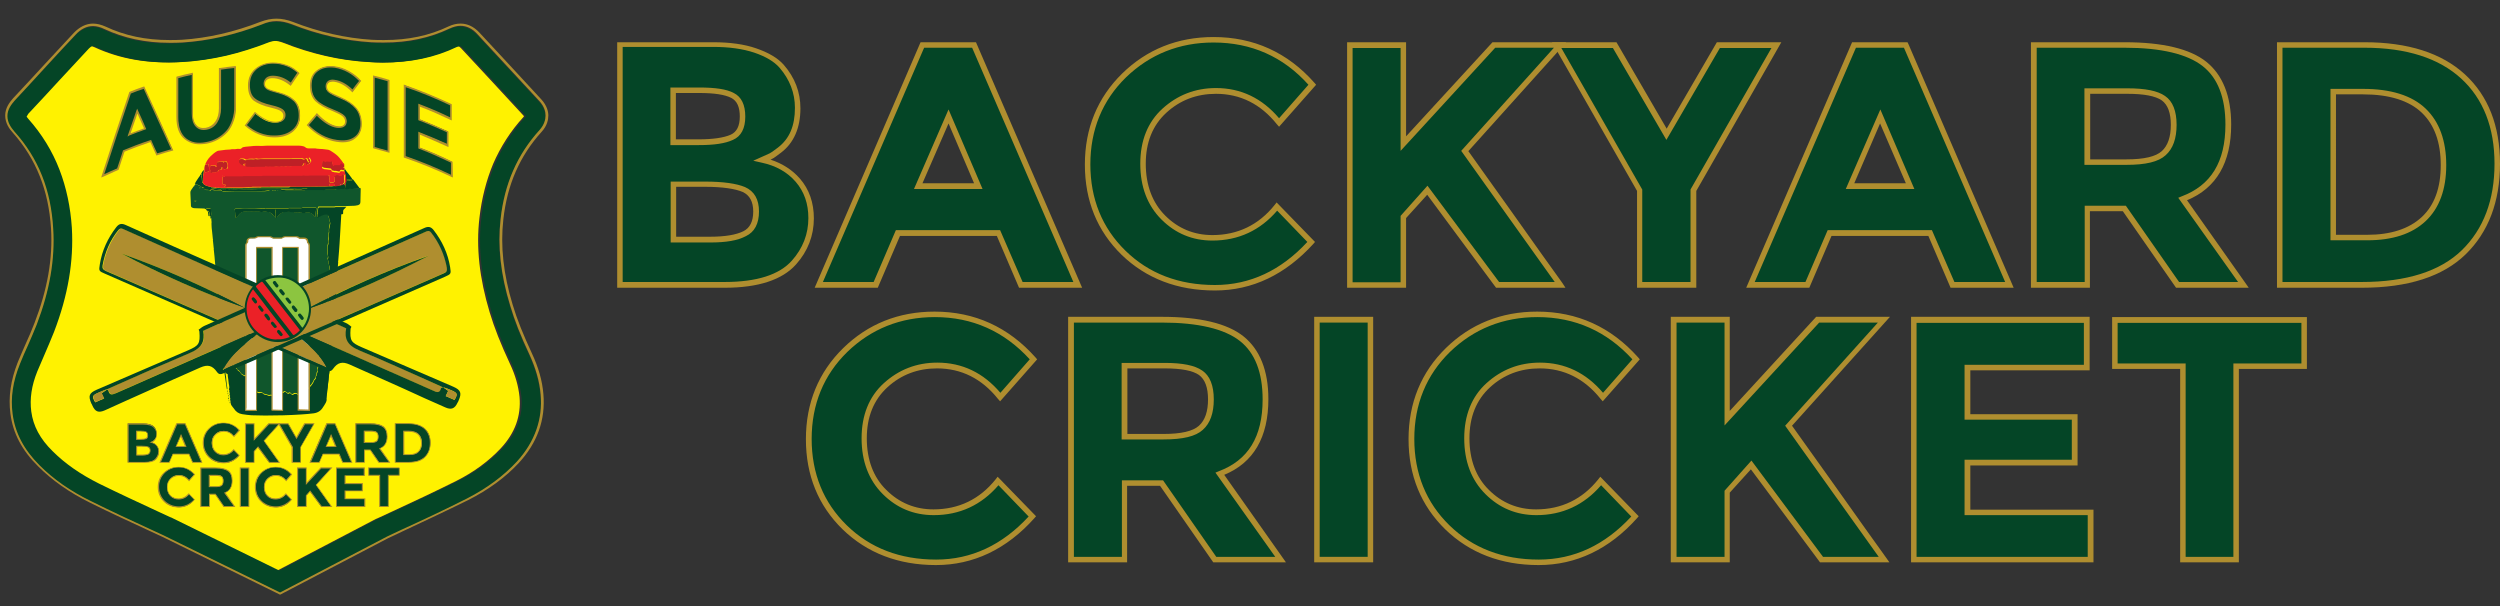 <?xml version="1.0" encoding="utf-8"?>
<!-- Generator: Adobe Illustrator 25.2.1, SVG Export Plug-In . SVG Version: 6.00 Build 0)  -->
<svg version="1.1" id="Layer_1" xmlns="http://www.w3.org/2000/svg" xmlns:xlink="http://www.w3.org/1999/xlink" x="0px" y="0px"
	 viewBox="0 0 911.4 221.1" style="enable-background:new 0 0 911.4 221.1;" xml:space="preserve">
<rect x="0" y="0" width="911.4" height="221.1" fill="#333333" stroke="none"/>
<style type="text/css">
	.st0{fill:#FFF200;}
	.st1{fill:#044526;}
	.st2{fill:#AF8E2F;}
	.st3{fill:#10562C;}
	.st4{fill:#F6CB19;}
	.st5{fill:#FCD900;}
	.st6{fill:#E4CB7C;}
	.st7{fill:#BE2026;}
	.st8{fill:#EB2127;}
	.st9{fill:#FFFFFF;}
	.st10{fill:#8CC540;}
</style>
<g>
	<g>
		<g>
			<g>
				<g>
					<g>
						<path class="st0" d="M9,42.5c0.1,0.2,0.3,0.4,0.6,0.8c4.9,5.5,8.8,11.8,11.4,18.6c2.5,6.5,4,13.6,4.5,21.2
							c0.7,12.2-1.4,24.6-6.5,37.9c-1.1,2.8-2.3,5.5-3.4,8.1c-0.9,2.1-1.8,4.2-2.7,6.3c-2.1,5.2-2.8,10-2.2,14.6
							c0.7,5.3,3.2,10,7.8,14.5c4.5,4.5,10.1,8.4,16.9,11.8c7.3,3.6,14.9,7.1,22.2,10.5c1.3,0.6,2.6,1.2,3.9,1.8l0.1,0l39.5,19.4
							l36.1-18.9l0.1,0c1.8-0.8,3.6-1.7,5.4-2.5c7.8-3.6,15.9-7.4,23.7-11.3c6.4-3.2,11.9-7.3,16.2-11.9c5.2-5.6,7.4-11.8,6.8-18.7
							c-0.4-3.9-1.5-7.9-3.5-12.1c-3.3-7.1-5.7-13.1-7.4-18.8c-3.7-12.3-5-23.6-3.7-34.5c0.8-7,2.5-13.6,5-19.6
							c2.7-6.2,6.4-12,11-17c0.1-0.1,0.2-0.2,0.2-0.3c0-0.1-0.1-0.2-0.2-0.3c-7.6-8.2-15.2-16.5-22.7-24.5c-0.8-0.9-1.2-0.9-2.2-0.5
							c-8.1,3.9-16.9,5.7-26.8,5.7c-1.7,0-3.4-0.1-5.1-0.2c-10.3-0.6-20.7-3-31-7.1c-2.1-0.8-3.9-0.8-5.9,0
							c-5.1,2-10.2,3.6-15.3,4.8c-5.3,1.2-10.6,2-15.9,2.3c-11.9,0.7-22.2-1.1-31.5-5.4c-0.7-0.3-1.2-0.5-1.5-0.4
							c-0.3,0.1-0.7,0.4-1.2,0.9c-3.5,3.8-7,7.5-10.5,11.3c-3.9,4.2-7.7,8.4-11.6,12.5C9.3,42.1,9.1,42.3,9,42.5z"/>
					</g>
				</g>
			</g>
		</g>
	</g>
</g>
<g>
	<g>
		<g>
			<g>
				<g>
					<g>
						<path class="st1" d="M102,216.1l-42.6-20.9c-1.3-0.6-2.6-1.2-3.9-1.8c-7.4-3.4-15-6.9-22.4-10.6c-7.6-3.7-13.7-8-18.8-13.1
							C8.7,164,5.4,157.9,4.5,151c-0.8-5.9,0.1-11.9,2.7-18.3c0.9-2.2,1.8-4.4,2.8-6.5c1.1-2.6,2.3-5.2,3.3-7.8
							c4.7-12.3,6.7-23.7,6-34.9c-0.8-14-5.4-25.6-14.1-35.3c-1.2-1.4-2.6-3.3-2.6-5.7c0-2.5,1.5-4.3,2.7-5.7
							c3.9-4.2,7.7-8.4,11.6-12.5c3.5-3.8,7-7.6,10.5-11.3c3.1-3.3,6.6-4,10.6-2.1c8.3,3.9,17.5,5.5,28.3,4.8
							C75.8,15,85.6,12.8,95.3,9c3.6-1.4,7.2-1.4,10.8,0c9.6,3.8,19.4,6,29,6.6c10.8,0.7,20.2-0.9,28.6-4.9c3.7-1.8,7.3-1.1,10.2,2
							c7.5,8.1,15.1,16.3,22.7,24.5c1.8,2,2.2,3.9,2.2,5.2c0,1.3-0.4,3.3-2.2,5.3c-8.1,8.9-12.8,19.6-14.2,32.5
							c-1.1,9.8,0,20.1,3.5,31.5c1.6,5.4,3.8,11,7,17.8c2.3,5,3.7,9.8,4.1,14.6c0.8,9-2.1,17.2-8.6,24.4c-4.9,5.3-11,9.8-18.2,13.5
							c-7.9,4-16,7.8-23.9,11.4c-1.8,0.8-3.5,1.7-5.3,2.5L102,216.1z M9.7,42.5c0.1,0.2,0.3,0.4,0.6,0.8c4.9,5.5,8.8,11.8,11.4,18.6
							c2.5,6.5,4,13.6,4.5,21.2c0.7,12.2-1.4,24.6-6.5,37.9c-1.1,2.8-2.3,5.5-3.4,8.1c-0.9,2.1-1.8,4.2-2.7,6.3
							c-2.1,5.2-2.8,10-2.2,14.6c0.7,5.3,3.2,10,7.8,14.5c4.5,4.5,10.1,8.4,16.9,11.8c7.3,3.6,14.9,7.1,22.2,10.5
							c1.3,0.6,2.6,1.2,3.9,1.8l0.1,0l39.5,19.4l36.1-18.9l0.1,0c1.8-0.8,3.6-1.7,5.4-2.5c7.8-3.6,15.9-7.4,23.7-11.3
							c6.4-3.2,11.9-7.3,16.2-11.9c5.2-5.6,7.4-11.8,6.8-18.7c-0.4-3.9-1.5-7.9-3.5-12.1c-3.3-7.1-5.7-13.1-7.4-18.8
							c-3.7-12.3-5-23.6-3.7-34.5c0.8-7,2.5-13.6,5-19.6c2.7-6.2,6.4-12,11-17c0.1-0.1,0.2-0.2,0.2-0.3c0-0.1-0.1-0.2-0.2-0.3
							c-7.6-8.2-15.2-16.5-22.7-24.5c-0.8-0.9-1.2-0.9-2.2-0.5c-8.1,3.9-16.9,5.7-26.8,5.7c-1.7,0-3.4-0.1-5.1-0.2
							c-10.3-0.6-20.7-3-31-7.1c-2.1-0.8-3.9-0.8-5.9,0c-5.1,2-10.2,3.6-15.3,4.8c-5.3,1.2-10.6,2-15.9,2.3
							c-11.9,0.7-22.2-1.1-31.5-5.4c-0.7-0.3-1.2-0.5-1.5-0.4c-0.3,0.1-0.7,0.4-1.2,0.9c-3.5,3.8-7,7.5-10.5,11.3
							c-3.9,4.2-7.7,8.4-11.6,12.5C10,42.1,9.8,42.3,9.7,42.5z"/>
					</g>
				</g>
			</g>
			<path class="st2" d="M100.8,7.7c1.8,0,3.6,0.4,5.5,1.1c9.6,3.8,19.4,6,29,6.6c1.6,0.1,3.1,0.1,4.7,0.1c8.9,0,16.7-1.7,23.9-5.1
				c1.3-0.6,2.7-1,3.9-1c2.3,0,4.4,1,6.2,3c7.5,8.1,15.1,16.3,22.7,24.5c1.8,2,2.2,3.9,2.2,5.2c0,1.3-0.4,3.3-2.2,5.3
				c-8.1,8.9-12.8,19.6-14.2,32.5c-1.1,9.8,0,20.1,3.5,31.5c1.6,5.4,3.8,11,7,17.8c2.3,5,3.7,9.8,4.1,14.6c0.8,9-2.1,17.2-8.6,24.4
				c-4.9,5.3-11,9.8-18.2,13.5c-7.9,4-16,7.8-23.9,11.4c-1.8,0.8-3.5,1.7-5.3,2.5l-39,20.4l-42.6-20.9c-1.3-0.6-2.6-1.2-3.9-1.8
				c-7.4-3.4-15-6.9-22.4-10.6c-7.6-3.7-13.7-8-18.8-13.1c-5.7-5.7-8.9-11.8-9.8-18.7c-0.8-5.9,0.1-11.9,2.7-18.3
				c0.9-2.2,1.8-4.4,2.8-6.5c1.1-2.6,2.3-5.2,3.3-7.8c4.7-12.3,6.7-23.7,6-34.9C18.6,69.2,14,57.7,5.3,48c-1.2-1.4-2.6-3.3-2.6-5.7
				c0-2.5,1.5-4.3,2.7-5.7C9.3,32.4,13.2,28.2,17,24c3.5-3.8,7-7.6,10.5-11.3c1.9-2.1,4.1-3.2,6.4-3.2c1.3,0,2.8,0.4,4.2,1.1
				c7.1,3.3,14.9,5,23.7,5c1.5,0,3,0,4.6-0.1c9.5-0.6,19.3-2.8,29.1-6.6C97.3,8.1,99,7.7,100.8,7.7 M100.8,6.8L100.8,6.8
				c-1.9,0-3.8,0.4-5.7,1.1c-9.7,3.8-19.4,6-28.8,6.6c-1.5,0.1-3.1,0.1-4.5,0.1c-8.7,0-16.3-1.6-23.3-4.9c-1.6-0.7-3.1-1.1-4.6-1.1
				c-2.5,0-4.9,1.2-7,3.4c-3.5,3.8-7,7.5-10.5,11.3c-3.9,4.2-7.7,8.4-11.6,12.5c-1.3,1.5-2.9,3.5-2.9,6.3c0,2.8,1.5,4.9,2.8,6.3
				c8.5,9.6,13,21,13.9,34.8c0.7,11-1.3,22.3-6,34.5c-1,2.6-2.1,5.2-3.3,7.8c-0.9,2.1-1.9,4.3-2.8,6.5c-2.6,6.6-3.5,12.7-2.7,18.8
				c0.9,7.1,4.2,13.4,10.1,19.2c5.1,5.1,11.3,9.5,19,13.3c7.4,3.7,15.1,7.2,22.4,10.6l3.9,1.8l42.5,20.9l0.4,0.2l0.4-0.2l39-20.4
				c1.7-0.8,3.5-1.6,5.3-2.5c7.9-3.7,16-7.5,23.9-11.4c7.3-3.7,13.5-8.2,18.5-13.6c6.7-7.3,9.7-15.7,8.9-25
				c-0.4-4.9-1.8-9.8-4.2-14.9c-3.1-6.7-5.4-12.3-7-17.7c-3.4-11.2-4.5-21.4-3.4-31.1c1.4-12.7,6-23.2,14-32c2-2.2,2.4-4.4,2.4-5.9
				c0-1.4-0.5-3.6-2.5-5.8c-7.6-8.2-15.2-16.5-22.7-24.5c-2-2.1-4.3-3.2-6.8-3.2c-1.4,0-2.8,0.3-4.3,1c-7.1,3.4-14.8,5-23.5,5
				c-1.5,0-3.1,0-4.6-0.1c-9.5-0.6-19.2-2.8-28.7-6.5C104.7,7.2,102.7,6.8,100.8,6.8L100.8,6.8z"/>
		</g>
	</g>
</g>
<g>
	<g>
		<g>
			<path class="st3" d="M76.7,79.6c0-0.2,0-0.5,0-0.7C77,78.6,77,78.3,77,78c0-0.5-0.1-0.9-0.1-1.4c-0.1-0.6-0.1-0.6-0.7-0.6
				c-0.2,0-0.4,0-0.7,0c-0.2,0-0.4,0.1-0.5,0.3c-0.3-0.3-0.6-0.3-1-0.3c-1,0-2.1-0.1-3.1-0.1c-0.3,0-0.6-0.1-0.8-0.2
				c-0.3-0.1-0.5-0.4-0.5-0.7c0-0.1,0-0.2,0-0.3c-0.1-1.5-0.1-2.9-0.2-4.4c0-0.5,0.1-0.8,0.4-1.2c0.2-0.2,0.3-0.5,0.5-0.7
				c0.1-0.2,0.2-0.4,0.4-0.5c0.2,0,0.2-0.1,0.2-0.3c0-0.1,0-0.1,0.1-0.1c0.2,0,0.2-0.2,0.2-0.3c0,0,0-0.1,0-0.1c0.2,0,0.3,0,0.5,0.1
				c0.4,0.3,1,0.5,1.5,0.7c0.1,0,0.2,0.1,0.3,0.2c0.1,0.2,0.2,0.4,0.5,0.2c0.1-0.1,0.3,0.1,0.4,0.1c0.2,0,0.3,0.2,0.2,0.4
				c-0.1,0.2,0,0.3,0.2,0.4c0.3,0.1,0.6,0.1,0.9,0.1c0.3,0,0.5-0.1,0.8,0.2c0.1,0.1,0.2,0,0.3-0.1c0.1-0.2,0.4-0.3,0.6-0.2
				c0.4,0.2,0.9,0.1,1.3,0.3c0.1,0.1,0.3,0.1,0.4,0.1c0.4,0,0.7,0,1.1,0c0.2,0,0.3,0,0.5,0c0.1,0,0.1-0.2,0.1-0.2
				C80.4,69.1,80.2,69,80,69c-0.4,0-0.8-0.1-1.3-0.2c-0.4-0.1-0.8-0.1-1.2-0.1c-0.3,0-0.4-0.1-0.5-0.5c0.5,0.1,0.9,0.1,1.4,0.2
				c0.1,0.1,0.3,0.1,0.5,0.1c0.5,0,1,0,1.4,0c0.2,0.2,0.4,0.1,0.6,0.1c1.1,0,2.2,0,3.3,0c0.2,0,0.4,0,0.5,0c0.3,0.1,0.6,0.1,0.9,0
				c0.1,0,0.2,0,0.3,0c0.2,0.1,0.4,0.1,0.7,0.1c4.5,0,9,0,13.5,0c0.2,0,0.4,0,0.5,0c0.5-0.1,1-0.1,1.5,0c0.1,0,0.3,0.1,0.4,0
				c0.5-0.2,1-0.1,1.5-0.1c1.7-0.1,3.4,0.1,5.1-0.1c0.9-0.1,1.8,0,2.8,0c0.1,0,0.2,0,0.2,0.1c0,0,0,0.1,0,0.1
				c-0.1,0.1-0.2,0.1-0.3,0.1c-0.5,0-0.9,0-1.3,0c-0.3,0.1-0.6,0.1-0.9,0.1c-0.6,0-1.3,0-1.9,0c-0.2,0-0.4,0-0.5,0
				c-0.3,0.1-0.7,0.1-1,0.1c-0.5,0-1.1,0-1.6,0c-0.6,0-1.1,0.2-1.7,0c-0.2-0.1-0.4,0.1-0.5,0.3c0,0.1,0,0.2,0.1,0.2
				c0.5,0.1,1,0.1,1.5,0c0.3-0.1,0.7-0.1,1-0.1c1.8,0,3.7,0,5.5,0c0.2,0,0.5,0,0.7-0.1c0.3-0.1,0.5-0.1,0.8-0.1c1.9,0,3.8,0,5.7,0
				c0.2,0,0.4,0,0.6,0c0.4-0.1,0.8-0.1,1.1-0.1c0.8,0,1.6,0,2.4,0c0.2,0,0.4,0,0.6-0.1c0.2-0.1,0.4-0.1,0.7-0.1c0.4,0,0.8,0,1.1-0.1
				c0.1,0,0.2,0,0.3,0c0.5,0.2,1,0.1,1.5-0.1c0.3,0,0.6,0.2,0.9,0.1c0.6-0.2,1.1-0.1,1.7-0.1c0.9,0,1.8,0.1,2.7-0.2
				c0.1,0.1,0.2,0.2,0.2,0.3c0,0.1,0,0.3,0,0.4c0,1.5-0.1,2.9-0.1,4.4c0,0.7-0.3,1-0.9,1.2c-0.4,0.1-0.7,0.1-1.1,0.2
				c-0.9,0-1.9,0.1-2.8,0.1c-0.2,0-0.3,0-0.5,0.1c-1.1,0-2.3,0-3.4,0c-0.1,0-0.3,0-0.4,0c-0.3,0.1-0.5,0.1-0.8,0.1
				c-1.6,0-3.1,0-4.7,0c-0.2,0-0.4,0-0.5,0c-0.3,0-0.4,0.1-0.4,0.4c0,0.5-0.2,1-0.2,1.6c0,0.1,0,0.2,0,0.3c-0.1,0.4-0.1,0.8-0.1,1.2
				c0,0.2,0.1,0.3,0.3,0.2c0.7-0.4,1.5-0.8,2.3-1c0.7-0.2,1.2,0,1.5,0.6c0.1,0.1,0.1,0.2,0.1,0.3c0.1,0.3,0.1,0.7,0.3,1
				c0.1,0.1,0.1,0.2,0.1,0.3c0,0.3,0,0.5,0.1,0.8c0,0.1,0,0.2,0,0.3c-0.1,0.5-0.2,1-0.3,1.5c-0.1,0.5-0.1,0.9-0.1,1.4
				c0,0.1,0.1,0.2,0,0.3c-0.1,0.4-0.1,0.7-0.1,1.1c0,0.4,0,0.8-0.1,1.2c-0.2,0.4-0.1,0.9-0.1,1.4c0,0.3,0,0.6-0.1,0.9
				c-0.1,0.3-0.1,0.5-0.1,0.8c0,0.8,0,1.7,0,2.5c0,0.2,0,0.4,0.1,0.6c0.1,0.3,0.1,0.7,0,1c-0.1,0.2-0.1,0.4,0,0.5
				c0.1,0.3,0.1,0.6,0.1,0.9c0,0.3,0.1,0.5,0.2,0.8c0.2,0.3,0.3,0.6,0.3,0.9c0,0.6,0.1,1.3,0.3,1.9c0.1,0.5,0.1,0.9,0.1,1.4
				c0.1,0.5,0,1,0,1.4c0,0.5,0.2,0.9,0,1.4c0,0.1,0,0.1,0,0.2c0.2,0.4,0,0.7,0,1.1c0,0.2-0.1,0.3-0.1,0.5c0,0.5-0.2,0.9-0.2,1.4
				c-0.4,1.4-0.7,2.9-1.1,4.3c-0.3,0.7-0.4,1.5-0.6,2.3c-0.1,0.3-0.2,0.5-0.2,0.8c0,0.4-0.1,0.7-0.2,1c-0.2,0.7-0.4,1.4-0.4,2.1
				c0,0.1,0,0.3-0.1,0.4c-0.1,0.6-0.2,1.2-0.2,1.8c0,0.6-0.1,1.1-0.2,1.6c-0.1,0.7-0.3,1.4-0.2,2.2c0,0.3,0,0.6,0,0.8
				c0,0.3,0,0.5-0.1,0.7c-0.1,0.5-0.2,1.1-0.2,1.6c0,0.1,0,0.2,0,0.3c-0.2,0.5-0.2,1.1-0.5,1.6c-0.1,0.3-0.3,0.6-0.1,0.9
				c0.1,0.3,0.1,0.5,0,0.8c-0.2,0.5-0.3,0.9-0.3,1.4c0,0.3,0,0.7-0.1,1c0,0.1,0,0.2,0,0.3c0.1,0.2,0.1,0.4,0.2,0.5
				c0.2,0.3,0.2,0.5,0,0.8c-0.2,0.4-0.4,0.8-0.2,1.2c0.1,0.3,0,0.5-0.1,0.7c-0.1,0.2-0.3,0.5-0.2,0.8c0,0.1,0,0.2-0.1,0.3
				c-0.1,0.2-0.2,0.5-0.2,0.7c0,0.3-0.1,0.5-0.3,0.7c-0.1,0.1-0.3,0.3-0.4,0.5c-0.2,0.6-0.6,1.1-0.9,1.6c-0.3,0.3-0.6,0.6-0.8,1
				c-0.1,0.2-0.2,0.3-0.4,0.3c-0.3,0.1-0.5,0.3-0.5,0.6c0,0.4-0.3,0.5-0.6,0.7c-0.2,0.1-0.4,0.2-0.5,0.3c-0.4,0.4-0.9,0.5-1.4,0.7
				c-0.2,0.1-0.5,0.1-0.8-0.1c-0.1-0.1-0.2-0.1-0.3-0.2c-0.4-0.2-0.9-0.3-1.3,0.1c-0.3,0.2-0.5,0.2-0.7,0c-0.1-0.1-0.2-0.2-0.3-0.3
				c-0.2-0.2-0.4-0.2-0.6-0.1c-0.3,0.3-0.5,0.1-0.7,0c-0.2-0.1-0.3-0.2-0.5-0.4c-0.2-0.1-0.3-0.1-0.5-0.1c-0.1,0-0.2,0.1-0.3,0.2
				c-0.2,0.2-0.4,0.2-0.7,0.2c-0.6,0-1.2,0.1-1.7,0.5c-0.1,0.1-0.2,0.1-0.3,0.1c-0.4,0.1-0.8,0.1-1.1,0.4c-0.1,0-0.2,0.1-0.3,0
				c-0.4-0.2-0.7-0.1-1.1,0c-0.2,0-0.3-0.1-0.5-0.1c-0.3-0.1-0.7-0.3-1-0.3c-0.3,0-0.5-0.1-0.7-0.3c-0.3-0.3-0.7-0.4-1.1-0.4
				c-0.1,0-0.2,0-0.3,0.1c-0.3,0-0.8-0.2-0.9-0.4c-0.2-0.5-0.5-0.6-0.9-0.6c-0.1,0-0.2,0-0.3,0c-0.2,0-0.3-0.1-0.4-0.3
				c-0.1-0.2,0-0.3,0.1-0.4c0.1-0.1,0.2-0.2,0.3-0.3c0.1-0.1,0-0.2-0.1-0.2c-0.1,0-0.1,0-0.2-0.1c-0.1,0-0.3,0-0.4-0.1
				c-0.1-0.1-0.1-0.2-0.1-0.4c0-0.2,0-0.4,0-0.5c-0.1-0.3-0.1-0.6,0.1-0.8c0.1-0.2,0-0.3-0.1-0.4c-0.1-0.1-0.2-0.1-0.4-0.2
				c-0.2,0-0.2-0.1-0.2-0.3c0-0.1,0-0.2,0-0.3c0-0.3-0.1-0.4-0.4-0.5c-0.2-0.1-0.5-0.1-0.7-0.3c-0.2-0.1-0.4-0.2-0.6-0.1
				c-0.1,0.1-0.2,0-0.3,0c-0.6-0.3-1.1-0.5-1.4-1.1c-0.2-0.3-0.4-0.6-0.8-0.8c-0.2-0.1-0.4-0.2-0.4-0.4c-0.2-0.4-0.5-0.6-0.8-0.8
				c-0.1-0.1-0.3-0.1-0.3-0.3c-0.1-0.4-0.4-0.6-0.6-0.8c-0.1-0.2-0.2-0.3-0.3-0.5c-0.1-0.2-0.1-0.4-0.3-0.5
				c-0.3-0.3-0.5-0.7-0.4-1.1c0,0,0-0.1,0-0.1c0-0.2-0.1-0.3-0.3-0.3c-0.3,0-0.4-0.2-0.5-0.4c-0.1-0.2-0.3-0.2-0.4,0
				c-0.2,0.4-0.2,0.8-0.1,1.2c0.1,0.3,0.1,0.6-0.1,0.9c-0.1,0.2-0.1,0.3,0.1,0.5c0.1,0.1,0.2,0.1,0.3,0.2c0.4,0.4,0.4,0.7,0,1
				c-0.1,0-0.2,0.1-0.2,0.2c-0.2,0.2-0.3,0.4-0.2,0.7c0.1,0.3,0,0.3-0.3,0.4c0-0.1,0-0.2,0-0.3c-0.1-0.7-0.3-1.5-0.3-2.2
				c0-0.6-0.2-1.2-0.2-1.8c0-0.4-0.1-0.7-0.1-1.1c-0.1-0.6,0-1.2-0.2-1.8c-0.1-0.6-0.1-1.1-0.2-1.7c-0.1-0.4-0.1-0.9-0.2-1.3
				c-0.1-0.6-0.1-1.2-0.2-1.8c-0.1-0.6-0.1-1.2-0.2-1.8c-0.1-0.7-0.2-1.4-0.2-2.1c0-0.1-0.1-0.3-0.2-0.3c0-0.1,0-0.2,0-0.3
				c0.2-0.3,0.1-0.6,0-0.9c0-0.1-0.1-0.1-0.1-0.1c0-0.1,0-0.3,0-0.4c0.2-0.3,0.1-0.6,0-0.8c0-0.1-0.1-0.1-0.1-0.1c0-0.2,0-0.4,0-0.5
				c0.1-0.1,0.1-0.3,0-0.4c0-0.4-0.1-0.7-0.1-1.1c0.1-0.1,0.1-0.3,0-0.4c0-0.4-0.1-0.7-0.1-1.1c0.1-0.1,0.1-0.2,0-0.3
				c0-0.4-0.1-0.8-0.1-1.2c0.1-0.1,0.1-0.2,0-0.3c0-0.4-0.1-0.7-0.1-1.1c0.1-0.1,0.1-0.3,0-0.4c0-0.4-0.1-0.7-0.1-1.1
				c0.1-0.1,0.1-0.3,0-0.4c0-0.4-0.1-0.7-0.1-1.1c0.1-0.1,0.1-0.3,0-0.4c0-0.4-0.1-0.7-0.1-1.1c0.1-0.1,0.1-0.3,0-0.4
				c0-0.4-0.1-0.8-0.1-1.3c0.1-0.1,0.1-0.3,0-0.4c0-0.4-0.1-0.8-0.1-1.3c0.1-0.1,0.1-0.2,0-0.3c-0.1-1-0.2-1.9-0.3-2.9
				c0.1-0.1,0.1-0.2,0-0.3c-0.1-1.5-0.3-3.1-0.4-4.6c-0.1-1-0.2-2-0.3-2.9c0.1-0.1,0.1-0.2,0-0.3c-0.1-1-0.2-1.9-0.3-2.9
				c0.1-0.1,0.1-0.2,0-0.3c-0.1-1-0.2-2-0.3-2.9c-0.1-0.8-0.2-1.6-0.2-2.5c0-0.2,0-0.5,0-0.7c0.1-0.1,0.1-0.2,0-0.3
				c0-0.5-0.1-0.9-0.1-1.4C76.9,79.8,76.8,79.7,76.7,79.6z M91,76.1L91,76.1c-1.1,0-2.3,0-3.4,0c-0.5,0-0.9,0-1.4,0
				c-0.1,0-0.2,0-0.3,0c-0.3,0-0.4,0.1-0.3,0.4c0.2,0.7,0.3,1.4,0.2,2.2c0,0.1,0,0.2,0,0.3c0,0.1,0.1,0.2,0.1,0.3
				c0.1,0.1,0.2,0.1,0.3,0c0.3-0.4,0.6-0.8,0.9-1.1c0.4-0.5,0.9-1,1.7-1.1c0.5-0.1,1-0.1,1.5-0.1c0.4,0,0.8-0.1,1.1,0
				c0.4,0.1,0.8,0.1,1.2,0.1c0.9,0,1.8-0.1,2.6,0.1c0.1,0,0.2,0,0.3,0c0.3,0,0.7-0.2,1-0.2c0.4,0,0.7,0.2,1.1,0.2
				c0.3,0,0.6,0.1,0.8,0.2c0.5,0.2,0.9,0.6,1.3,1.1c0.1,0.2,0.2,0.3,0.4,0.4c0.1,0.1,0.2,0,0.2-0.1c0-0.3,0-0.6,0-1
				c0-0.4,0-0.9,0-1.3c0-0.1,0-0.2,0.1-0.2c0.1,0,0.1,0.1,0.1,0.2c0,0.3,0,0.6,0,0.9c0,0.3,0,0.6,0,0.9c0.1,0.3,0.1,0.6,0,0.9
				c0,0.1,0,0.1,0.1,0.2c0.1,0,0.1,0,0.2,0c0.1-0.1,0.1-0.1,0.2-0.2c0.4-0.7,1-1.2,1.6-1.6c0.2-0.2,0.4-0.3,0.7-0.3
				c0.3,0,0.5-0.1,0.8-0.1c0.6,0,1.2-0.1,1.8,0c0.6,0.1,1.1,0,1.7,0.2c0.1,0,0.3,0,0.4,0c0.3-0.1,0.6-0.1,0.9,0c0.1,0,0.3,0.1,0.4,0
				c0.4,0,0.7,0,1.1,0.2c0.2,0.1,0.4,0.1,0.6,0c0.5-0.2,1-0.2,1.5-0.2c0.3,0,0.6,0.1,0.8,0.2c0.5,0.3,0.9,0.6,1.3,1.1
				c0,0.1,0.1,0.1,0.1,0.2c0,0,0.1,0.1,0.2,0.1c0,0,0.1-0.1,0.1-0.1c0-0.2,0-0.3,0-0.5c0-0.4,0-0.8,0.1-1.2c0.1-0.4,0.2-0.9,0.2-1.3
				c0-0.1,0-0.2-0.2-0.2c-0.1,0-0.2,0-0.3,0c-1.4,0-2.8,0-4.1,0c-0.1,0-0.2,0-0.3,0c-0.4,0.2-0.8,0.1-1.3,0.1c-1.1,0-2.2,0-3.2,0
				c-0.2,0-0.4,0-0.5,0c-0.3,0.1-0.7,0.1-1,0.1c-2.4,0-4.8,0-7.2,0c-0.2,0-0.4,0-0.6,0c-0.5,0.2-1,0.1-1.5,0.1
				C93.7,76.1,92.3,76.1,91,76.1z M89.1,69.7c2.5,0,5,0,7.5,0c0.5,0,1-0.1,1.5-0.2c0,0,0.1-0.1,0.1-0.1c0-0.1,0-0.1-0.1-0.1
				c-0.2,0-0.3,0-0.5,0c-0.9,0-1.8,0-2.6,0c-0.2,0-0.4,0-0.5,0c-0.4,0-0.9-0.1-1.3-0.1c-1.6-0.1-3.2,0.1-4.8-0.1
				c-0.8-0.1-1.6-0.1-2.4,0c-0.8,0.1-1.6-0.2-2.4,0c-0.1,0-0.2,0-0.3-0.1c-0.3-0.1-0.7-0.1-1,0.1c-0.3,0.2-0.6,0.2-0.9,0.1
				c-0.2-0.1-0.3,0.1-0.4,0.3c0,0.2,0.1,0.3,0.3,0.3c0.2,0,0.4,0,0.5,0C84.2,69.7,86.7,69.7,89.1,69.7z M99.8,69.6
				c0.2,0,0.4,0,0.6-0.1c0.1,0,0.1-0.1,0.1-0.1c0,0,0-0.1-0.1-0.1c-0.2,0-0.4,0-0.6,0c-0.2,0-0.4-0.1-0.6,0.1
				C99.3,69.7,99.6,69.5,99.8,69.6z M71.2,73.4c0.1,0,0.1,0,0.2,0c0,0,0.1,0,0.1-0.1c0-0.1,0-0.1,0-0.2C71.3,73,71.2,73,71,73.1
				c0,0-0.1,0.1-0.1,0.1c0,0.1,0,0.1,0.1,0.2C71.1,73.4,71.1,73.4,71.2,73.4z M82.4,128.3c-0.2,0.1-0.3,0.2-0.3,0.3
				c0,0,0,0.1,0.1,0.1c0.1,0,0.2,0,0.3,0c0.1-0.1,0.1-0.2,0.1-0.3C82.5,128.3,82.4,128.3,82.4,128.3z M73,68.5c0-0.1,0-0.1-0.1-0.1
				c-0.1,0-0.1,0-0.2,0.1c0,0.1,0,0.1,0.1,0.1C72.9,68.6,73,68.6,73,68.5z M101.2,69.5c0,0,0.1,0.1,0.1,0c0,0,0-0.1,0.1-0.1
				c0,0-0.1-0.1-0.1,0C101.2,69.4,101.2,69.4,101.2,69.5z"/>
		</g>
		<g>
			<path class="st1" d="M82.1,135.1c0.4-0.1,0.4-0.1,0.3-0.4c-0.1-0.3,0.1-0.5,0.2-0.7c0.1-0.1,0.1-0.1,0.2-0.2c0.5-0.3,0.4-0.6,0-1
				c-0.1-0.1-0.2-0.2-0.3-0.2c-0.2-0.2-0.2-0.3-0.1-0.5c0.2-0.3,0.2-0.6,0.1-0.9c-0.1-0.4-0.2-0.8,0.1-1.2c0.1-0.2,0.3-0.2,0.4,0
				c0.1,0.2,0.2,0.4,0.5,0.4c0.2,0,0.3,0.2,0.3,0.3c0,0,0,0.1,0,0.1c-0.1,0.4,0.1,0.8,0.4,1.1c0.2,0.1,0.2,0.3,0.3,0.5
				c0.1,0.2,0.1,0.4,0.3,0.5c0.2,0.3,0.5,0.5,0.6,0.8c0,0.1,0.2,0.2,0.3,0.3c0.3,0.2,0.6,0.4,0.8,0.8c0.1,0.2,0.3,0.3,0.4,0.4
				c0.3,0.2,0.6,0.4,0.8,0.8c0.3,0.6,0.9,0.8,1.4,1.1c0.1,0.1,0.2,0.1,0.3,0c0.2-0.1,0.4,0,0.6,0.1c0.2,0.2,0.4,0.2,0.7,0.3
				c0.2,0,0.4,0.2,0.4,0.5c0,0.1,0,0.2,0,0.3c0,0.2,0.1,0.3,0.2,0.3c0.1,0,0.3,0.1,0.4,0.2c0.1,0.1,0.2,0.3,0.1,0.4
				c-0.1,0.3-0.2,0.5-0.1,0.8c0.1,0.2,0,0.4,0,0.5c0,0.1,0.1,0.3,0.1,0.4c0.1,0.1,0.2,0.1,0.4,0.1c0.1,0,0.1,0,0.2,0.1
				c0.1,0.1,0.1,0.2,0.1,0.2c-0.1,0.1-0.2,0.2-0.3,0.3c-0.1,0.1-0.2,0.2-0.1,0.4c0.1,0.2,0.2,0.3,0.4,0.3c0.1,0,0.2,0,0.3,0
				c0.4,0,0.8,0.1,0.9,0.6c0.1,0.3,0.6,0.5,0.9,0.4c0.1,0,0.2,0,0.3-0.1c0.4,0,0.8,0,1.1,0.4c0.2,0.2,0.4,0.3,0.7,0.3
				c0.4,0,0.7,0.2,1,0.3c0.2,0,0.3,0.2,0.5,0.1c0.4-0.1,0.7-0.2,1.1,0c0.1,0,0.2,0,0.3,0c0.3-0.2,0.7-0.3,1.1-0.4
				c0.1,0,0.2,0,0.3-0.1c0.5-0.4,1.1-0.4,1.7-0.5c0.3,0,0.5,0,0.7-0.2c0.1-0.1,0.2-0.1,0.3-0.2c0.2-0.1,0.4-0.1,0.5,0.1
				c0.2,0.1,0.3,0.3,0.5,0.4c0.2,0.1,0.5,0.3,0.7,0c0.2-0.1,0.4-0.1,0.6,0.1c0.1,0.1,0.2,0.2,0.3,0.3c0.3,0.2,0.5,0.2,0.7,0
				c0.4-0.3,0.8-0.3,1.3-0.1c0.1,0,0.2,0.1,0.3,0.2c0.3,0.1,0.5,0.2,0.8,0.1c0.5-0.2,1-0.3,1.4-0.7c0.1-0.1,0.3-0.2,0.5-0.3
				c0.3-0.1,0.5-0.2,0.6-0.7c0-0.3,0.3-0.5,0.5-0.6c0.2-0.1,0.3-0.2,0.4-0.3c0.2-0.4,0.6-0.7,0.8-1c0.4-0.5,0.7-1,0.9-1.6
				c0.1-0.2,0.2-0.3,0.4-0.5c0.2-0.2,0.3-0.4,0.3-0.7c0-0.3,0-0.5,0.2-0.7c0.1-0.1,0.1-0.2,0.1-0.3c0-0.3,0.1-0.5,0.2-0.8
				c0.1-0.2,0.2-0.4,0.1-0.7c-0.1-0.4,0-0.9,0.2-1.2c0.2-0.3,0.2-0.5,0-0.8c-0.1-0.2-0.1-0.3-0.2-0.5c0-0.1-0.1-0.2,0-0.3
				c0.1-0.3,0.1-0.7,0.1-1c0-0.5,0.1-0.9,0.3-1.4c0.1-0.3,0.2-0.5,0-0.8c-0.1-0.3,0-0.6,0.1-0.9c0.3-0.5,0.3-1.1,0.5-1.6
				c0-0.1,0-0.2,0-0.3c0-0.6,0.1-1.1,0.2-1.6c0-0.2,0.1-0.5,0.1-0.7c0-0.3,0-0.6,0-0.8c0-0.7,0.1-1.4,0.2-2.2
				c0.1-0.5,0.2-1.1,0.2-1.6c0-0.6,0.1-1.2,0.2-1.8c0-0.1,0.1-0.3,0.1-0.4c0-0.7,0.2-1.4,0.4-2.1c0.1-0.3,0.2-0.6,0.2-1
				c0-0.3,0.1-0.5,0.2-0.8c0.2-0.8,0.3-1.5,0.6-2.3c0.5-1.4,0.8-2.9,1.1-4.3c0-0.5,0.2-0.9,0.2-1.4c0-0.2,0.1-0.3,0.1-0.5
				c0.1-0.4,0.2-0.7,0-1.1c0-0.1,0-0.1,0-0.2c0.2-0.5,0-0.9,0-1.4c0-0.5,0-1,0-1.4c-0.1-0.5,0-1-0.1-1.4c-0.1-0.6-0.3-1.2-0.3-1.9
				c0-0.3-0.2-0.6-0.3-0.9c-0.1-0.2-0.2-0.5-0.2-0.8c0-0.3,0-0.6-0.1-0.9c-0.1-0.2,0-0.4,0-0.5c0.1-0.3,0.1-0.7,0-1
				c-0.1-0.2-0.1-0.4-0.1-0.6c0-0.8,0-1.7,0-2.5c0-0.3,0-0.5,0.1-0.8c0.1-0.3,0.2-0.6,0.1-0.9c0-0.5,0-0.9,0.1-1.4
				c0.1-0.4,0.1-0.8,0.1-1.2c0-0.4,0-0.7,0.1-1.1c0-0.1,0-0.2,0-0.3c0-0.5-0.1-0.9,0.1-1.4c0.1-0.5,0.2-1,0.3-1.5c0-0.1,0-0.2,0-0.3
				c-0.1-0.3-0.1-0.5-0.1-0.8c0-0.1,0-0.2-0.1-0.3c-0.2-0.3-0.2-0.6-0.3-1c0-0.1,0-0.2-0.1-0.3c-0.3-0.6-0.8-0.8-1.5-0.6
				c-0.8,0.2-1.6,0.6-2.3,1c-0.2,0.1-0.3,0.1-0.3-0.2c0-0.4-0.1-0.8,0.1-1.2c0-0.1,0.1-0.2,0-0.3c0-0.5,0.2-1,0.2-1.6
				c0-0.2,0.1-0.4,0.4-0.4c0.2,0,0.4,0,0.5,0c1.6,0,3.1,0,4.7,0c0.3,0,0.5,0,0.8-0.1c0.1,0,0.3,0,0.4,0c1.1,0,2.3,0,3.4,0
				c-0.3,0.3-0.5,0.6-0.8,0.8c-0.2,0.2-0.3,0.4-0.3,0.7c0,0.3,0,0.5,0,0.8c0,0.2-0.1,0.3-0.3,0.3c-0.1,0-0.1,0-0.2,0
				c-0.1,0-0.2,0.1-0.2,0.2c0,0.1,0,0.2,0,0.3c-0.1,1.7-0.2,3.4-0.3,5.1c-0.1,1.7-0.2,3.4-0.3,5.1c-0.1,0.9-0.1,1.9-0.2,2.8
				c-0.1,1.2-0.2,2.4-0.3,3.6c-0.1,0.1-0.1,0.2,0,0.3c-0.1,1.3-0.2,2.7-0.3,4c-0.1,0.1-0.1,0.2,0,0.3c-0.1,1.1-0.1,2.1-0.2,3.2
				c-0.1,0.8-0.1,1.6-0.2,2.3c-0.1,1.8-0.2,3.6-0.3,5.3c-0.1,1.2-0.2,2.5-0.3,3.7c-0.1,0.1-0.1,0.1,0,0.2c0,0.2,0,0.3,0,0.5
				c-0.1,0.1-0.1,0.1,0,0.2c0,0.4,0,0.9-0.1,1.3c-0.1,0.1-0.1,0.3,0,0.4c-0.1,1.1-0.2,2.2-0.2,3.3c0,0.3-0.1,0.5,0.1,0.8
				c-0.1,1.4-0.2,2.7-0.3,4.1c0,0.1,0,0.2-0.1,0.3c-0.1,0-0.2,0-0.2,0c0,0.4-0.1,0.9-0.1,1.3c0,0.7-0.2,1.4-0.2,2c0,0.1,0,0.1,0,0.2
				c-0.2,0.6-0.1,1.2-0.2,1.8c-0.1,0.5-0.1,1-0.2,1.5c-0.1,0.6-0.2,1.2-0.2,1.8c-0.1,0.6-0.1,1.1-0.2,1.7c-0.1,0.8-0.3,1.7-0.3,2.5
				c0,0.1,0,0.1,0,0.2c-0.1,0.8-0.2,1.6-0.3,2.4c0,0.1,0,0.2,0,0.3c-0.1,0.6-0.1,1.2-0.2,1.8c-0.1,0.6-0.2,1.3-0.2,1.9
				c0,0.3-0.1,0.7,0,1c-0.1,0.7-0.5,1.4-0.9,2c-0.1,0.2-0.3,0.4-0.4,0.6c-0.8,1.4-2,2.1-3.5,2.3c-1.5,0.2-3,0.3-4.4,0.4
				c-4.4,0.3-8.9,0.4-13.3,0.4c-1.6,0-3.2-0.1-4.9-0.1c-1.1-0.1-2.3-0.2-3.4-0.4c-1.3-0.2-2.3-0.9-3-2c-0.1-0.2-0.3-0.4-0.4-0.5
				c-0.3-0.4-0.7-0.9-0.8-1.4c0.1-0.2,0.1-0.2-0.1-0.3c0-0.1,0-0.2,0-0.3c0.1-0.3,0.1-0.3-0.1-0.6c0-0.1,0-0.2,0-0.3
				c0.1-0.4,0.1-0.5-0.1-0.7c0-0.1,0-0.2,0-0.3c0.2-0.3,0.1-0.3-0.1-0.6c0-0.1,0-0.2,0-0.3c0.1-0.3,0.2-0.5-0.1-0.7
				c0-0.1,0-0.2,0-0.3c0.1-0.3,0.1-0.3-0.1-0.6c0-0.1,0-0.3,0-0.4c0.1-0.1,0.1-0.3,0.1-0.5c0-0.4-0.1-0.9-0.2-1.3
				c-0.1-0.6-0.1-1.1-0.2-1.7c-0.1-0.6-0.2-1.2-0.2-1.8C82.2,136.2,82.2,135.6,82.1,135.1z"/>
		</g>
		<g>
			<path class="st1" d="M125.6,61.7c0,0,0-0.1,0-0.1c0.3,0.1,0.4,0.4,0.6,0.7c0.7,0.9,1.4,1.7,2,2.6c0.1,0.1,0.2,0.3,0.2,0.4
				c-0.3,0.1-0.7,0.1-1,0.1c-0.2,0-0.4,0-0.7,0c-0.1,0-0.2,0-0.2,0.1c0,0.1,0,0.2,0.1,0.3c0.1,0,0.1,0.1,0.2,0.1
				c0.3,0,0.6,0.1,0.9-0.1c0.2-0.1,0.3-0.1,0.5,0c0.1,0,0.2,0,0.2-0.2c0-0.1,0-0.2,0.1-0.3c0.1,0,0.2,0.1,0.2,0.1
				c0.8,1.1,1.6,2.1,2.4,3.2c0,0,0,0.1,0,0.1c-0.9,0.2-1.8,0.1-2.7,0.2c-0.6,0-1.1-0.1-1.7,0.1c-0.3,0.1-0.6-0.1-0.9-0.1
				c-0.1-0.3,0.1-0.6,0.1-0.9c0.2-0.2,0.1-0.5,0.2-0.7c0.1-0.3,0.1-0.3-0.3-0.4c-0.1,0-0.1,0-0.2-0.1c0,0,0,0,0-0.1
				c0.5-0.4,0.6-1,0.5-1.6c0-0.5-0.1-0.9-0.2-1.4c-0.1-0.5-0.2-1-0.4-1.5C125.6,62.1,125.6,61.9,125.6,61.7z"/>
		</g>
		<g>
			<path class="st1" d="M73.9,66.1c0,0.1,0,0.2,0,0.3c-0.2,0.2-0.2,0.2,0.1,0.3c0.2,0.5,0.6,0.7,1,0.9c0.4,0.2,0.9,0.3,1.3,0.4
				c0.2,0.1,0.4,0.1,0.7,0.2c0.1,0.4,0.2,0.5,0.5,0.5c0.4,0,0.8,0.1,1.2,0.1c0.4,0.1,0.8,0.2,1.3,0.2c0.2,0,0.4,0.1,0.6,0.3
				c0.1,0.1,0,0.2-0.1,0.2c-0.2,0-0.3,0-0.5,0c-0.4,0-0.7,0-1.1,0c-0.1,0-0.3,0-0.4-0.1c-0.4-0.3-0.9-0.2-1.3-0.3
				c-0.2-0.1-0.4,0-0.6,0.2c-0.1,0.1-0.2,0.2-0.3,0.1c-0.2-0.2-0.5-0.2-0.8-0.2c-0.3,0-0.6,0-0.9-0.1c-0.2-0.1-0.2-0.2-0.2-0.4
				c0.1-0.2,0-0.3-0.2-0.4c-0.2,0-0.3-0.2-0.4-0.1c-0.3,0.1-0.4,0-0.5-0.2c-0.1-0.1-0.1-0.2-0.3-0.2c-0.5-0.2-1-0.4-1.5-0.7
				c-0.1-0.1-0.3-0.1-0.5-0.1c0.2-0.3,0.3-0.6,0.5-0.9c0.4-0.6,0.8-1.2,1.2-1.8c0.2,0,0.2-0.1,0.2-0.3c0-0.2,0.1-0.3,0.3-0.4
				c0.4,0.1,0.4,0.1,0.3,0.4c0,0.2-0.1,0.3,0,0.5c0.1,0.4,0.1,0.9,0.1,1.3C73.8,65.9,73.8,66.1,73.9,66.1z"/>
		</g>
		<g>
			<path class="st1" d="M81.4,133.2c0-0.3,0-0.6,0-0.9c-0.1-1.3-0.2-2.5-0.4-3.8c-0.1-0.7-0.2-1.4-0.3-2.2c-0.1-0.6-0.2-1.2-0.2-1.8
				c0-0.9-0.2-1.9-0.3-2.8c0.2-0.5,0.1-1,0-1.5c0-0.4-0.1-0.8-0.1-1.3c0.1,0.1,0.2,0.2,0.2,0.3c0,0.7,0.1,1.4,0.2,2.1
				c0.1,0.6,0.1,1.2,0.2,1.8c0.1,0.6,0.1,1.2,0.2,1.8c0,0.4,0,0.9,0.2,1.3c0.2,0.6,0.1,1.1,0.2,1.7c0.1,0.6,0.1,1.2,0.2,1.8
				c0,0.4,0.1,0.7,0.1,1.1c0.1,0.6,0.2,1.2,0.2,1.8c0,0.8,0.2,1.5,0.3,2.2c0,0.1,0,0.2,0,0.3c0.1,0.5,0.1,1,0.2,1.6
				c0.1,0.6,0.2,1.2,0.2,1.8c0.1,0.6,0.1,1.1,0.2,1.7c0.1,0.4,0.1,0.9,0.2,1.3c0,0.2,0,0.3-0.1,0.5c0-0.1-0.1-0.2-0.1-0.2
				c-0.2-1.6-0.5-3.1-0.7-4.7c-0.1-1-0.3-1.9-0.4-2.9C81.6,133.7,81.5,133.5,81.4,133.2z"/>
		</g>
		<g>
			<path class="st1" d="M120.9,125.4c0.1,0.5,0,1.1,0,1.6c0,0.7-0.1,1.4-0.2,2.1c-0.1,0.9-0.2,1.7-0.2,2.6c0,0.3,0,0.5,0,0.8
				c-0.1,0.2-0.2,0.4-0.2,0.6c-0.1,1-0.2,1.9-0.3,2.9c-0.1,0.9-0.2,1.8-0.3,2.7c-0.1,1-0.2,2.1-0.4,3.1c-0.1,1-0.2,1.9-0.4,2.9
				c0,0.2,0,0.5-0.1,0.8c0,0.1,0,0.3-0.1,0.4c-0.2-0.3-0.1-0.7,0-1c0.1-0.6,0.2-1.3,0.2-1.9c0.1-0.6,0.1-1.2,0.2-1.8
				c0-0.1,0-0.2,0-0.3c0-0.8,0.1-1.6,0.3-2.4c0-0.1,0-0.1,0-0.2c0-0.8,0.1-1.7,0.3-2.5c0.1-0.6,0.1-1.1,0.2-1.7
				c0.1-0.6,0.2-1.2,0.2-1.8c0.1-0.5,0.1-1,0.2-1.5c0.1-0.6,0.1-1.2,0.2-1.8c0-0.1,0-0.1,0-0.2c0-0.7,0.2-1.4,0.2-2
				c0-0.4,0.1-0.9,0.1-1.3C120.8,125.3,120.8,125.3,120.9,125.4z"/>
		</g>
		<g>
			<path class="st1" d="M75.1,76.4c0.1-0.2,0.2-0.3,0.5-0.3c0.2,0,0.4,0,0.7,0c0.6,0,0.6,0,0.7,0.6C77,77.1,77,77.5,77,78
				c0,0.4,0,0.7-0.3,0.9c-0.1,0-0.1-0.1-0.2-0.1c0-0.2-0.1-0.4-0.1-0.7c0-0.3-0.1-0.6-0.2-0.9c-0.1-0.3-0.2-0.4-0.5-0.3
				C75.4,76.8,75.2,76.6,75.1,76.4z"/>
		</g>
		<g>
			<path class="st1" d="M73.9,66.1c-0.1-0.1-0.2-0.2-0.2-0.4c0-0.4,0-0.9-0.1-1.3c0-0.1,0-0.3,0-0.5c0-0.3,0-0.3-0.3-0.4
				c0.2-0.6,0.6-1.2,1-1.6c0,0.5,0,0.9-0.1,1.4c-0.2,0.7-0.2,1.3-0.2,2C74,65.7,74.1,65.9,73.9,66.1z"/>
		</g>
		<g>
			<path class="st1" d="M75.6,76.9c0.3,0,0.4,0.1,0.5,0.3c0.1,0.3,0.2,0.6,0.2,0.9c0,0.2,0.1,0.4,0.1,0.7c-0.4,0-0.4,0-0.4-0.2
				c0-0.2-0.1-0.5-0.1-0.7C75.9,77.4,75.8,77.1,75.6,76.9z"/>
		</g>
		<g>
			<path class="st1" d="M83,143.1c0.3,0.2,0.2,0.4,0.1,0.7C83,143.6,83,143.3,83,143.1z"/>
		</g>
		<g>
			<path class="st1" d="M83.3,144.9c0.2,0.2,0.3,0.3,0.1,0.7C83.2,145.4,83.2,145.1,83.3,144.9z"/>
		</g>
		<g>
			<path class="st4" d="M125.6,61.5c-0.1,0-0.2,0-0.3,0c-0.1,0-0.2,0-0.2-0.1c0-0.2,0.1-0.1,0.2-0.1c0.1,0,0.1,0,0.2,0
				C125.6,61.3,125.6,61.4,125.6,61.5z"/>
		</g>
		<g>
			<path class="st1" d="M82.9,142.3c0.2,0.2,0.2,0.2,0.1,0.6C82.8,142.7,82.8,142.5,82.9,142.3z"/>
		</g>
		<g>
			<path class="st1" d="M83.2,144c0.2,0.2,0.2,0.2,0.1,0.6C83.1,144.4,83.1,144.2,83.2,144z"/>
		</g>
		<g>
			<path class="st1" d="M83.4,145.8c0.2,0.2,0.2,0.2,0.1,0.6C83.4,146.2,83.4,146,83.4,145.8z"/>
		</g>
		<g>
			<path class="st3" d="M71.2,67.2c0,0.2,0,0.3-0.2,0.3C71,67.4,71,67.3,71.2,67.2z"/>
		</g>
		<g>
			<path class="st3" d="M70.9,67.6c0,0.2,0,0.3-0.2,0.3C70.7,67.8,70.8,67.7,70.9,67.6z"/>
		</g>
		<g>
			<path class="st1" d="M83.6,146.7c0.2,0.1,0.2,0.1,0.1,0.3C83.5,146.9,83.5,146.8,83.6,146.7z"/>
		</g>
		<g>
			<path class="st1" d="M122.9,95.3c-0.1-0.1-0.1-0.2,0-0.3C123,95.1,123,95.2,122.9,95.3z"/>
		</g>
		<g>
			<path class="st1" d="M122.6,99.6c-0.1-0.1-0.1-0.2,0-0.3C122.7,99.4,122.7,99.5,122.6,99.6z"/>
		</g>
		<g>
			<path class="st3" d="M73.1,64.1c0,0.2,0,0.3-0.2,0.3C72.8,64.2,72.9,64.1,73.1,64.1z"/>
		</g>
		<g>
			<path class="st1" d="M121.5,116.8c-0.1-0.2-0.1-0.3,0-0.4C121.6,116.5,121.6,116.7,121.5,116.8z"/>
		</g>
		<g>
			<path class="st1" d="M121.7,114.3c-0.1-0.1-0.1-0.1,0-0.2C121.7,114.2,121.7,114.3,121.7,114.3z"/>
		</g>
		<g>
			<path class="st1" d="M121.6,115.1c0-0.1,0-0.1,0-0.2C121.7,114.9,121.6,115,121.6,115.1z"/>
		</g>
		<g>
			<path class="st1" d="M91,76.1c1.4,0,2.7,0,4.1,0c0.5,0,1,0.1,1.5-0.1c0.2-0.1,0.4,0,0.6,0c2.4,0,4.8,0,7.2,0c0.3,0,0.7,0,1-0.1
				c0.2-0.1,0.4,0,0.5,0c1.1,0,2.2,0,3.2,0c0.4,0,0.9,0,1.3-0.1c0.1,0,0.2,0,0.3,0c1.4,0,2.8,0,4.1,0c0.1,0,0.2,0,0.3,0
				c0.1,0,0.2,0.1,0.2,0.2c-0.1,0.4-0.1,0.9-0.2,1.3c-0.1,0.4-0.1,0.8-0.1,1.2c0,0.2,0,0.3,0,0.5c0,0.1-0.1,0.1-0.1,0.1
				c-0.1,0-0.1,0-0.2-0.1c0,0-0.1-0.1-0.1-0.2c-0.3-0.5-0.8-0.8-1.3-1.1c-0.2-0.1-0.5-0.2-0.8-0.2c-0.5,0-1,0-1.5,0.2
				c-0.2,0.1-0.4,0.1-0.6,0c-0.3-0.1-0.7-0.2-1.1-0.2c-0.1,0-0.3,0-0.4,0c-0.3-0.1-0.6-0.1-0.9,0c-0.1,0-0.3,0.1-0.4,0
				c-0.5-0.2-1.1-0.1-1.7-0.2c-0.6-0.1-1.2,0-1.8,0c-0.3,0-0.5,0.1-0.8,0.1c-0.3,0-0.5,0.2-0.7,0.3c-0.6,0.4-1.2,0.9-1.6,1.6
				c0,0.1-0.1,0.2-0.2,0.2c0,0-0.1,0-0.2,0c-0.1,0-0.1-0.1-0.1-0.2c0.1-0.3,0.1-0.6,0-0.9c-0.1-0.3,0-0.6,0-0.9c0-0.3,0-0.6,0-0.9
				c0-0.1,0-0.1-0.1-0.2c-0.1,0-0.1,0.1-0.1,0.2c0,0.4,0,0.9,0,1.3c0,0.3,0,0.6,0,1c0,0.1-0.2,0.2-0.2,0.1c-0.1-0.1-0.3-0.2-0.4-0.4
				c-0.3-0.5-0.7-0.9-1.3-1.1c-0.3-0.1-0.5-0.2-0.8-0.2c-0.4,0-0.7-0.2-1.1-0.2c-0.3,0-0.7,0.2-1,0.2c-0.1,0-0.2,0-0.3,0
				c-0.9-0.2-1.7-0.1-2.6-0.1c-0.4,0-0.8,0-1.2-0.1c-0.4-0.1-0.8,0-1.1,0c-0.5,0-1,0-1.5,0.1c-0.7,0.1-1.2,0.5-1.7,1.1
				c-0.3,0.4-0.6,0.8-0.9,1.1c-0.1,0.1-0.2,0.1-0.3,0c0-0.1-0.1-0.2-0.1-0.3c0-0.1,0-0.2,0-0.3c0-0.7-0.1-1.5-0.2-2.2
				c-0.1-0.3,0-0.4,0.3-0.4c0.1,0,0.2,0,0.3,0c0.5,0,0.9,0,1.4,0C88.7,76,89.8,76,91,76.1L91,76.1z"/>
		</g>
		<g>
			<path class="st1" d="M126,67.9c0,0.3-0.2,0.6-0.1,0.9c-0.5,0.2-1,0.2-1.5,0.1c-0.1,0-0.2,0-0.3,0c-0.4,0.2-0.8,0.1-1.1,0.1
				c-0.2,0-0.4,0-0.7,0.1c-0.2,0.1-0.4,0.1-0.6,0.1c-0.8,0-1.6,0-2.4,0c-0.4,0-0.8,0-1.1,0.1c-0.2,0.1-0.4,0-0.6,0
				c-1.9,0-3.8,0-5.7,0c-0.3,0-0.5,0-0.8,0.1c-0.2,0.1-0.4,0-0.7,0.1c-1.8,0-3.7,0-5.5,0c-0.3,0-0.7,0-1,0.1c-0.5,0.1-1,0.1-1.5,0
				c-0.1,0-0.1-0.2-0.1-0.2c0.1-0.2,0.3-0.4,0.5-0.3c0.6,0.2,1.1,0,1.7,0c0.5,0,1.1,0,1.6,0c0.3,0,0.7,0,1-0.1c0.2-0.1,0.4,0,0.5,0
				c0.6,0,1.3,0,1.9,0c0.3,0,0.6,0,0.9-0.1c0.4-0.1,0.9,0,1.3,0c0.1,0,0.2,0,0.3-0.1c0,0,0-0.1,0-0.1c-0.1,0-0.2-0.1-0.2-0.1
				c-0.9,0-1.9-0.1-2.8,0c-1.7,0.2-3.4,0-5.1,0.1c-0.5,0-1-0.1-1.5,0.1c-0.1,0-0.3,0-0.4,0c-0.5-0.1-1-0.1-1.5,0c-0.2,0-0.4,0-0.5,0
				c-4.5,0-9,0-13.5,0c-0.2,0-0.4,0-0.7-0.1c-0.1,0-0.2-0.1-0.3,0c-0.3,0.1-0.6,0.1-0.9,0c-0.2-0.1-0.4,0-0.5,0c-1.1,0-2.2,0-3.3,0
				c-0.2,0-0.4,0.1-0.6-0.1c0.8,0,1.6,0,2.4,0c0.1,0,0.1,0,0.2,0c1.9,0,3.7,0,5.6,0c0.1,0,0.2,0,0.2-0.1c1.3,0,2.6,0,4-0.1
				c0.8,0.1,1.7,0,2.5,0c0.1,0,0.1-0.1,0.2-0.1c0.8,0,1.5,0,2.3,0c0.1,0,0.1,0,0.2,0c2.5,0,4.9,0,7.4,0c0.1,0,0.3,0,0.4-0.1
				c0.1,0,0.2,0,0.3-0.1c0.2,0,0.4,0,0.6,0c3.6,0,7.2-0.1,10.9-0.1c0.9,0,1.8,0,2.6-0.1c0.7,0.1,1.3,0,2-0.1c0,0,0,0,0.1,0
				c0.5,0,0.9-0.1,1.4-0.2l0.1,0l0,0c0.1,0,0.2,0,0.3-0.1c0.2,0.1,0.4,0,0.5-0.1c0,0,0.1,0,0.1,0c0.1,0,0.2,0,0.3-0.1
				c0.1,0,0.2-0.1,0.2-0.1c0.1,0,0.1,0,0.2-0.1l0,0l0,0l0,0c0.1-0.1,0.3-0.1,0.4-0.2c0.1,0,0.1,0,0.2,0.1c0,0.3,0,0.5,0,0.8
				C125.9,67.7,125.9,67.8,126,67.9z"/>
		</g>
		<g>
			<path class="st1" d="M89.1,69.7c-2.5,0-4.9,0-7.4,0c-0.2,0-0.4,0-0.5,0c-0.2,0-0.3-0.1-0.3-0.3c0-0.2,0.2-0.4,0.4-0.3
				c0.3,0.1,0.6,0.1,0.9-0.1c0.3-0.2,0.7-0.1,1-0.1c0.1,0,0.2,0.1,0.3,0.1c0.8-0.2,1.6,0.1,2.4,0c0.8-0.1,1.6-0.1,2.4,0
				c1.6,0.2,3.2,0.1,4.8,0.1c0.4,0,0.9,0.1,1.3,0.1c0.2,0,0.4,0,0.5,0c0.9,0,1.8,0,2.6,0c0.2,0,0.3,0,0.5,0c0.1,0,0.1,0.1,0.1,0.1
				c0,0,0,0.1-0.1,0.1c-0.5,0-1,0.2-1.5,0.2C94.1,69.7,91.6,69.7,89.1,69.7z"/>
		</g>
		<g>
			<path class="st3" d="M99.8,69.6c-0.2-0.1-0.5,0.1-0.6-0.2c0.2-0.2,0.4-0.1,0.6-0.1c0.2,0,0.4,0,0.6,0c0,0,0.1,0.1,0.1,0.1
				c0,0.1,0,0.1-0.1,0.1C100.2,69.6,100,69.6,99.8,69.6z"/>
		</g>
		<g>
			<path class="st1" d="M71.2,73.4c-0.1,0-0.1,0-0.2-0.1c-0.1,0-0.1-0.1-0.1-0.2c0,0,0-0.1,0.1-0.1c0.2-0.1,0.3-0.1,0.4,0.1
				c0,0,0,0.1,0,0.2c0,0-0.1,0.1-0.1,0.1C71.3,73.4,71.3,73.4,71.2,73.4z"/>
		</g>
		<g>
			<path class="st3" d="M82.4,128.3c0,0,0.1,0.1,0.1,0.1c0,0.1,0,0.2-0.1,0.3c-0.1,0.1-0.2,0.1-0.3,0c0,0-0.1-0.1-0.1-0.1
				C82.1,128.4,82.2,128.3,82.4,128.3z"/>
		</g>
		<g>
			<path class="st3" d="M73,68.5c0,0.1-0.1,0.1-0.2,0.1c-0.1,0-0.1-0.1-0.1-0.1c0,0,0.1-0.1,0.2-0.1C73,68.4,73,68.4,73,68.5z"/>
		</g>
		<g>
			<path class="st3" d="M101.2,69.5c0,0,0-0.1,0.1-0.1c0,0,0.1,0,0.1,0c0,0,0,0.1-0.1,0.1C101.2,69.5,101.2,69.5,101.2,69.5z"/>
		</g>
		<g>
			<path class="st4" d="M78.4,68.4c0.2,0,0.3,0,0.5,0.1C78.7,68.5,78.5,68.5,78.4,68.4z"/>
		</g>
		<g>
			<path class="st5" d="M74,66.7c-0.2-0.1-0.2-0.1-0.1-0.3C74,66.5,74,66.6,74,66.7z"/>
		</g>
		<g>
			<path class="st6" d="M125.2,67C125.2,66.9,125.2,66.9,125.2,67C125.3,66.9,125.3,66.9,125.2,67L125.2,67L125.2,67z"/>
		</g>
		<g>
			<path class="st1" d="M128.5,65.3c0,0.1,0,0.2-0.1,0.3c0,0.1-0.1,0.2-0.2,0.2c-0.2-0.1-0.3-0.1-0.5,0c-0.3,0.1-0.6,0-0.9,0.1
				c-0.1,0-0.1,0-0.2-0.1c-0.1-0.1-0.1-0.2-0.1-0.3c0-0.1,0.1-0.1,0.2-0.1c0.2,0,0.4,0,0.7,0C127.8,65.3,128.1,65.4,128.5,65.3
				L128.5,65.3z"/>
		</g>
		<g>
			<path class="st1" d="M126,67.9c-0.1-0.1-0.1-0.2-0.1-0.4c0-0.3,0-0.5,0-0.8c0.4,0.1,0.4,0.2,0.3,0.4
				C126.1,67.5,126.2,67.8,126,67.9z"/>
		</g>
		<g>
			<g>
				<path class="st7" d="M125.6,61.7c-0.1,0.1-0.2,0.1-0.2,0.2c-0.1,0.2-0.2,0.2-0.4,0.1c-0.2-0.1-0.4-0.1-0.5-0.1
					c-0.3,0-0.5,0.1-0.6,0.4c-0.1,0.3-0.2,0.3-0.5,0.2c-0.5-0.1-1-0.3-1.5-0.2c-0.3,0-0.5-0.2-0.8-0.2c-0.1,0-0.2-0.1-0.2-0.2
					c-0.1-0.4-0.3-0.5-0.6-0.5c-0.5,0-1.1-0.2-1.6-0.2c-0.1,0-0.2,0-0.3,0c-1.2-0.4-1-0.2-1-1.3c0-0.4,0-0.8,0.1-1.2
					c0.1-0.2,0.2-0.3,0.4-0.4c0.2-0.1,0.3,0,0.4,0.1c0,0.1,0.1,0.2,0.1,0.2c0.1,0.1,0.2,0.1,0.2,0c0.2-0.2,0.4-0.2,0.6-0.2
					c0.3,0,0.6,0,0.9,0.1c0.3,0.1,0.6,0.1,0.9-0.2c0.1,0.3,0.1,0.7,0.2,1c0.1,0.2,0.1,0.5,0.2,0.7c0.1,0.1,0.2,0.2,0.3,0
					c0.1-0.2,0.2-0.3,0.4-0.3c0.5,0,1.1,0,1.6,0c0.3,0,0.3,0,0.4-0.4c0.1-0.3,0.1-0.3,0.4-0.2c0.2,0,0.3,0.1,0.4,0.3
					c0.1,0.2,0.3,0.2,0.5,0.2c0.1,0.2,0.1,0.3,0.1,0.5c0,0.3,0,0.6,0,0.9c-0.1,0-0.1,0-0.2,0c-0.1,0-0.2,0-0.2,0.1
					c0,0.1,0.1,0.1,0.2,0.1c0.1,0,0.2,0,0.3,0c0,0,0,0.1,0,0.1C125.6,61.6,125.6,61.6,125.6,61.7z"/>
			</g>
			<g>
				<path class="st7" d="M74.9,60c0.1,0,0.1,0,0.2,0c0.3-0.1,0.6-0.2,0.8-0.2c0.2,0.2,0.1,0.6,0.2,0.8c0.2,0.5,0.1,1.1,0.1,1.6
					c0,0.2-0.1,0.3-0.3,0.4c-0.3,0.1-0.7,0.1-1,0.2c-0.2,0-0.3-0.1-0.3-0.3c0-0.3,0.1-0.5-0.1-0.8c0-0.3,0-0.7,0.1-1
					C74.6,60.4,74.7,60.2,74.9,60z"/>
			</g>
			<g>
				<path class="st7" d="M120,67.9c-0.9,0.1-1.8,0.1-2.6,0.1c-3.6,0.1-7.2,0.1-10.9,0.1c-0.2,0-0.4,0-0.6,0
					c-0.2-0.2-0.4-0.1-0.6-0.1c-1.6,0-3.2,0-4.7,0c-0.6,0-1.2,0-1.8,0c-0.2,0-0.3,0-0.4,0.1c-0.2,0-0.4,0-0.6,0c-0.2,0-0.4,0-0.7,0
					c-1.5,0-3,0-4.5,0c-0.4,0-0.8,0-1.1,0.1c-0.1,0-0.3,0-0.5,0c-2.9,0-5.7,0-8.6,0c-0.1,0-0.1,0-0.2,0c-0.3,0-0.4-0.1-0.4-0.2
					c0.1-0.2,0.2-0.1,0.3-0.1c0.2-0.1,0.2-0.1,0.2-0.3c0-0.2-0.1-0.3-0.3-0.3c-0.2,0-0.4,0-0.5,0c-0.3-0.1-0.4-0.2-0.4-0.5
					c0-0.5-0.1-1.1,0.1-1.6c0-0.1,0-0.2-0.1-0.3c-0.1-0.1,0-0.2,0.1-0.3c0.1-0.1,0.3-0.1,0.4-0.1c0.1,0,0.4,0.1,0.4-0.1
					c0-0.2-0.3-0.1-0.4-0.1c-0.2,0-0.4,0-0.5-0.1c0,0-0.1-0.1-0.1-0.1c0-0.1,0-0.1,0.1-0.1c0.2,0,0.4,0,0.6,0c1.9,0,3.9,0,5.8,0
					c0.3,0,0.7,0,1-0.1c0.2-0.1,0.4,0,0.6,0c1.8,0,3.7,0,5.5,0c0.3,0,0.6,0,0.9-0.1c0.2-0.1,0.4,0,0.6,0c4.4,0,8.8,0,13.2,0
					c0.3,0,0.6,0,0.9-0.1c0.1,0,0.2,0,0.3,0c0.9,0.2,1.7-0.1,2.5,0c0.9,0,1.8,0,2.6,0c0.9,0,1.7,0,2.6,0c0.5,0,0.9,0,1.4,0
					c0.2,0,0.2,0,0.2,0.3c0,0.2,0.1,0.3,0.2,0.3c0.6,0.1,1.2-0.1,1.7-0.3c0.1,0,0.2-0.1,0.2-0.1c0.4-0.4,0.9-0.4,1.4-0.2
					c0.1,0,0.2,0.1,0.2,0.1c0.3,0.1,0.7,0.1,0.9-0.2c0.1-0.1,0.1-0.2,0.3-0.3c0.4-0.1,0.6,0.1,0.7,0.5c0,0.4,0,0.8,0,1.2
					c0,0.3,0,0.5,0.1,0.8c0.1,0.4,0.1,0.7-0.2,0.9c-0.1,0.1-0.3,0.3-0.2,0.5c0,0-0.1,0.1,0,0.1l0,0c-0.1,0-0.1,0-0.2,0.1
					c-0.1,0-0.2,0.1-0.2,0.1c-0.1,0-0.2,0-0.3,0.1c0,0-0.1,0-0.1,0c-0.2,0-0.4,0-0.5,0.1c-0.1,0-0.2,0-0.3,0.1c0-0.1-0.1,0-0.1,0
					c-0.5,0-0.9,0.2-1.4,0.2c-0.1-0.1-0.1-0.3-0.1-0.5c0-0.3-0.1-0.4-0.4-0.4c-0.2,0-0.5,0-0.7,0C120.2,67,120,66.8,120,67.9z
					 M120.1,65.4C120.1,65.4,120.1,65.4,120.1,65.4c0,0.3,0,0.6,0,0.8c0,0.3,0.1,0.3,0.3,0.4c0.4,0,0.8,0,1.2-0.1
					c0.3-0.1,0.4-0.2,0.4-0.5c-0.1-0.4-0.1-0.9-0.1-1.3c0-0.2-0.1-0.3-0.4-0.3c-0.4,0-0.8,0-1.1,0c-0.2,0-0.2,0.1-0.3,0.3
					C120.1,64.9,120.1,65.1,120.1,65.4z"/>
			</g>
			<g>
				<path class="st7" d="M89.5,59.7c-0.1,0-0.1,0-0.2,0c-0.6,0-0.6,0.1-0.5,0.6c0,0.1,0,0.1,0.1,0.2c0,0.1-0.1,0.1-0.1,0.1
					c-0.8-0.1-1.5-0.4-1.9-1.1c-0.2-0.3-0.2-0.5,0-0.8c0.4-0.7,0.4-0.7,1.1-0.7c0.1,0,0.3,0,0.4,0c0.2,0,0.4,0.1,0.6,0.2
					c0.3,0.3,0.7,0.3,1.1,0c0.1-0.1,0.3-0.1,0.4-0.1c0.6,0,1.2-0.1,1.7,0c0.3,0,0.5,0,0.8-0.1c0.1,0,0.1,0,0.2,0
					c0.8,0.2,1.6-0.1,2.5,0c0.9,0,1.7,0,2.6,0c0.8,0,1.7,0,2.5,0c1.4,0,2.8,0,4.2,0c0.4,0,0.9,0,1.3-0.1c0.1,0,0.2,0,0.3,0
					c1,0,2,0,3,0c0.2,0,0.4,0,0.6,0.1c0.3,0.2,0.7,0.2,1,0c0,0,0.1-0.1,0.1-0.1c0.3-0.1,0.4-0.1,0.5,0.2c0.1,0.1,0.1,0.3,0.2,0.4
					c0.1,0.2,0.2,0.4,0.3,0.6c0,0.1,0.1,0.1,0.2,0.1c0.1,0,0.2-0.1,0.1-0.3c-0.1-0.2-0.1-0.3-0.2-0.4c-0.1-0.2-0.1-0.4-0.2-0.6
					c0,0,0-0.1,0.1-0.2c0,0,0.1,0,0.2,0c0.1,0,0.1,0.1,0.2,0.1c0.2,0.3,0.3,0.5,0.4,0.8c0.1,0.1,0.1,0.3,0,0.5
					c-0.1,0.2-0.3,0.4-0.5,0.6c-0.1,0.1-0.2,0.2-0.4,0.3c-0.2,0-0.3,0.1-0.5,0.2c-0.1,0-0.2,0.2-0.4,0.1c-0.2-0.1,0-0.3,0-0.4
					c0-0.2,0-0.3-0.2-0.4c-0.2-0.1-0.4,0-0.5,0.2c-0.1,0.1-0.1,0.3-0.2,0.4c-0.1,0.4-0.4,0.6-0.8,0.6c-0.1,0-0.2,0-0.3,0
					c-0.8,0-1.6,0-2.4,0c-0.4,0-0.9,0-1.3,0.1c-0.4,0.1-0.8-0.2-1.2-0.1c-0.2,0-0.3,0-0.5,0.1c-0.4,0.1-0.7,0.1-1.1,0
					c-0.1,0-0.3,0-0.4,0c-0.5,0.2-1,0.1-1.5,0c-0.1,0-0.2,0-0.3,0c-1,0.2-2,0-3,0.1c-0.1,0-0.2,0-0.3,0c-0.3-0.1-0.5-0.1-0.8,0
					c-0.2,0.1-0.4,0-0.5,0.1c-0.8,0-1.7,0-2.5,0c-0.4,0-0.9,0-1.3,0.1c-0.2,0.1-0.4,0.1-0.5,0c-0.6-0.2-1.3-0.1-1.9-0.1
					c-0.2,0-0.4-0.1-0.5-0.3c0-0.1-0.1-0.2-0.1-0.3C89.3,60,89.4,59.9,89.5,59.7z"/>
			</g>
			<g>
				<path class="st7" d="M82.9,60.3c0,0.2,0,0.5,0,0.7c0,0.2-0.1,0.4-0.3,0.5c-0.3,0.2-0.7,0.1-1,0.2c-0.1,0-0.3-0.1-0.3-0.2
					c0-0.1,0-0.2-0.1-0.3c0-0.1-0.1-0.2-0.3-0.2c-0.1,0-0.2,0.1-0.2,0.2c0,0.2,0.2,0.3,0,0.5c-0.1,0.1-0.3,0.1-0.5,0.1
					C80.1,62,80,62,79.9,62c-0.3,0.1-0.5,0.2-0.5,0.6c0,0.1-0.1,0.2-0.2,0.1c-0.1-0.1-0.1,0-0.2,0c-0.2,0.1-0.4,0.2-0.6,0.2
					c-0.5,0-0.9,0.1-1.4,0.2c-0.2,0.1-0.3,0-0.4-0.1c-0.1-0.2-0.2-0.4,0-0.5c0.1-0.1,0.1-0.2,0-0.4c-0.1-0.2-0.2-0.4-0.2-0.6
					c0-0.2-0.1-0.3,0.1-0.4c0,0,0.1-0.1,0.1-0.2c0-0.1-0.1-0.2,0-0.3c0.1-0.1,0.3-0.1,0.4-0.1c0.4,0,0.7,0,1.1-0.1
					c0.3-0.1,0.4,0,0.5,0.3c0,0.1,0.1,0.2,0.2,0.2c0.1,0,0.2-0.1,0.2-0.2c0-0.3,0-0.7,0-1c0-0.6,0-0.6,0.6-0.6
					c0.5,0,1.1-0.2,1.6-0.2c0.1,0,0.2,0,0.2,0.2c0,0.1,0,0.2,0.1,0.2c0.1,0,0.2-0.1,0.2-0.2c0-0.1,0-0.2,0.1-0.2
					c0.7-0.1,0.9,0.1,1,0.8C82.9,59.9,82.8,60.1,82.9,60.3C82.8,60.3,82.8,60.3,82.9,60.3z"/>
			</g>
			<g>
				<path class="st7" d="M97.8,68.1c0.2,0,0.4,0,0.6,0c0.1,0,0.2,0,0.3,0c2.1,0,4.2,0,6.3,0c0.2,0,0.5,0,0.7,0
					c-0.1,0.1-0.3,0.1-0.4,0.1c-2.5,0-4.9,0-7.4,0C97.9,68.2,97.8,68.2,97.8,68.1C97.7,68.2,97.7,68.1,97.8,68.1z"/>
			</g>
			<g>
				<path class="st7" d="M88.7,68.4c-0.1,0.1-0.2,0.1-0.2,0.1c-1.9,0-3.7,0-5.6,0c-0.1,0-0.1,0-0.2,0c0.1-0.1,0.3-0.1,0.4-0.1
					c1.8,0,3.6,0,5.4,0C88.6,68.3,88.7,68.4,88.7,68.4z"/>
			</g>
			<g>
				<path class="st7" d="M95.4,68.3c-0.1,0-0.1,0.1-0.2,0.1c-0.8,0-1.7,0.1-2.5,0c0,0,0.1-0.1,0.1-0.1
					C93.7,68.2,94.5,68.2,95.4,68.3z"/>
			</g>
			<g>
				<path class="st7" d="M105.7,68.1c-0.2-0.1-0.5,0-0.7,0c-2.1,0-4.2,0-6.3,0c-0.1,0-0.2,0-0.3,0c0.1-0.2,0.3-0.1,0.4-0.1
					c0.6,0,1.2,0,1.8,0c1.6,0,3.2,0,4.7,0c0.2,0,0.5-0.1,0.6,0.1C105.9,68.1,105.8,68.1,105.7,68.1z"/>
			</g>
		</g>
		<g>
			<path class="st6" d="M123.9,67.4c0.2-0.1,0.3-0.2,0.5-0.1C124.2,67.4,124.1,67.6,123.9,67.4z"/>
		</g>
		<g>
			<path class="st6" d="M124.5,67.2c0.1-0.1,0.1-0.1,0.3-0.1C124.7,67.3,124.6,67.3,124.5,67.2z"/>
		</g>
		<g>
			<path class="st6" d="M123.4,67.5c0-0.1,0.1-0.1,0.1,0L123.4,67.5L123.4,67.5z"/>
		</g>
		<g>
			<path class="st6" d="M125,67.1c0-0.1,0.1-0.1,0.2-0.1C125.2,67.1,125.1,67.1,125,67.1z"/>
		</g>
		<g>
			<g>
				<path class="st8" d="M78.4,68.4c-0.5-0.1-0.9-0.1-1.4-0.2c-0.2-0.1-0.4-0.1-0.7-0.2c-0.5-0.1-0.9-0.2-1.3-0.4
					c-0.4-0.2-0.8-0.4-1-0.9c0.1-0.1,0.1-0.2-0.1-0.3c0-0.1,0-0.2,0-0.3c0.2-0.2,0.1-0.5,0.1-0.7c0-0.7,0-1.4,0.2-2
					c0.1-0.5,0.2-0.9,0.1-1.4c0-0.1,0-0.2,0.2-0.3c0.2,0.2,0.1,0.5,0.1,0.8c0,0.2,0.1,0.3,0.3,0.3c0.4-0.1,0.7-0.1,1-0.2
					c0.2-0.1,0.3-0.2,0.3-0.4c0-0.5,0-1.1-0.1-1.6c-0.1-0.3,0.1-0.6-0.2-0.8c-0.3,0-0.6,0.1-0.8,0.2c-0.1,0-0.1,0-0.2,0
					c0-0.1,0-0.2,0-0.3c0.6-1.4,1.5-2.5,2.6-3.4c0.3-0.3,0.6-0.5,1-0.8c0.4-0.3,0.9-0.6,1.5-0.6c0.8-0.1,1.6-0.2,2.3-0.3
					c0.7-0.1,1.5,0,2.2-0.2c0.1,0,0.3,0,0.5,0c0.5,0,0.9,0,1.4-0.1c0.3-0.1,0.7,0,1,0c0.2,0,0.4,0,0.6-0.2c0.4-0.5,0.9-0.5,1.5-0.6
					c0.7-0.1,1.4-0.1,2.1-0.2c1.3-0.2,2.7-0.1,4-0.1c0.6,0,1.2-0.1,1.8-0.1c3.9,0,7.7,0,11.6,0c0.5,0,1,0.1,1.5,0.2
					c0.2,0,0.5,0.2,0.7,0.3c0.4,0.4,0.9,0.5,1.4,0.5c0.7,0,1.4,0,2,0c0.3,0,0.6,0,0.9,0.1c0.4,0.1,0.9,0,1.3,0.1
					c1,0,1.9,0.2,2.9,0.3c0.4,0.1,0.8,0.3,1.2,0.6c1.1,0.7,2.1,1.4,2.9,2.4c0.6,0.7,1.2,1.5,1.6,2.4c0,0,0,0,0,0.1
					c-0.2,0-0.4,0-0.5-0.2c-0.1-0.1-0.2-0.2-0.4-0.3c-0.3-0.1-0.3-0.1-0.4,0.2c-0.1,0.4-0.1,0.4-0.4,0.4c-0.5,0-1.1,0-1.6,0
					c-0.2,0-0.3,0-0.4,0.3c-0.1,0.1-0.2,0.1-0.3,0c-0.1-0.2-0.2-0.5-0.2-0.7c-0.1-0.3-0.1-0.6-0.2-1c-0.3,0.2-0.6,0.2-0.9,0.2
					c-0.3-0.1-0.6-0.1-0.9-0.1c-0.2,0-0.4,0-0.6,0.2c0,0.1-0.2,0.1-0.2,0c-0.1-0.1-0.1-0.2-0.1-0.2c-0.1-0.2-0.2-0.2-0.4-0.1
					c-0.2,0.1-0.3,0.2-0.4,0.4c-0.1,0.4-0.1,0.8-0.1,1.2c0,1.1-0.2,0.9,1,1.3c0.1,0,0.2,0,0.3,0c0.5,0,1.1,0.2,1.6,0.2
					c0.3,0,0.6,0.1,0.6,0.5c0,0.1,0.1,0.2,0.2,0.2c0.3,0,0.5,0.2,0.8,0.2c0.5,0,1,0.1,1.5,0.2c0.3,0.1,0.4,0,0.5-0.2
					c0.1-0.3,0.3-0.4,0.6-0.4c0.2,0,0.4,0,0.5,0.1c0.2,0.1,0.3,0,0.4-0.1c0.1-0.1,0.1-0.1,0.2-0.2c0,0.2,0.1,0.4,0.1,0.6
					c0.2,0.5,0.3,1,0.4,1.5c0.1,0.5,0.1,0.9,0.2,1.4c0,0.6-0.1,1.2-0.5,1.6c0,0,0,0,0,0.1c-0.1,0.1-0.3,0.1-0.4,0.2c0,0,0-0.1,0-0.1
					c-0.1-0.2,0-0.4,0.2-0.5c0.3-0.3,0.4-0.6,0.2-0.9c-0.1-0.2-0.1-0.5-0.1-0.8c0-0.4,0-0.8,0-1.2c0-0.4-0.3-0.6-0.7-0.5
					c-0.2,0-0.2,0.2-0.3,0.3c-0.2,0.3-0.6,0.4-0.9,0.2c-0.1,0-0.2-0.1-0.2-0.1c-0.5-0.2-1-0.3-1.4,0.2c-0.1,0.1-0.1,0.1-0.2,0.1
					c-0.6,0.2-1.1,0.3-1.7,0.3c-0.2,0-0.2-0.1-0.2-0.3c0-0.3,0-0.3-0.2-0.3c-0.5,0-0.9,0-1.4,0c-0.9,0-1.7,0-2.6,0
					c-0.9,0-1.8,0-2.6,0c-0.9,0-1.7,0.2-2.5,0c-0.1,0-0.2,0-0.3,0c-0.3,0.1-0.6,0.1-0.9,0.1c-4.4,0-8.8,0-13.2,0c-0.2,0-0.4,0-0.6,0
					c-0.3,0.1-0.6,0.1-0.9,0.1c-1.8,0-3.7,0-5.5,0c-0.2,0-0.4,0-0.6,0c-0.3,0.1-0.7,0.1-1,0.1c-1.9,0-3.9,0-5.8,0
					c-0.2,0-0.4,0-0.6,0C81,64,81,64,81,64.1c0,0,0,0.1,0.1,0.1c0.2,0,0.4,0,0.5,0.1c0.1,0,0.4-0.1,0.4,0.1c0,0.2-0.2,0.1-0.4,0.1
					c-0.1,0-0.3,0-0.4,0.1c-0.1,0.1-0.2,0.1-0.1,0.3c0.1,0.1,0.1,0.2,0.1,0.3c-0.2,0.5-0.1,1.1-0.1,1.6c0,0.3,0.1,0.4,0.4,0.5
					c0.2,0,0.4,0,0.5,0c0.2,0,0.3,0.1,0.3,0.3c0,0.2,0,0.3-0.2,0.3c-0.1,0-0.3,0-0.3,0.1c0,0.1,0.1,0.2,0.4,0.2c0.1,0,0.1,0,0.2,0
					c2.9,0,5.7,0,8.6,0c0.2,0,0.3,0,0.5,0c0.4-0.1,0.8-0.1,1.1-0.1c1.5,0,3,0,4.5,0c0.2,0,0.4,0,0.7,0c0,0,0,0.1,0,0.1
					c-0.8,0-1.5,0-2.3,0c-0.9-0.1-1.7,0-2.6,0c0,0-0.1,0-0.1,0.1c-1.3,0-2.6,0-4,0.1c-0.1,0-0.2,0-0.3,0c-1.8,0-3.6,0-5.4,0
					c-0.1,0-0.3,0-0.4,0.1c-0.8,0-1.6,0-2.4,0c-0.5-0.1-1-0.1-1.4,0C78.7,68.3,78.5,68.4,78.4,68.4z M89.5,59.7c0,0.2-0.1,0.3,0,0.5
					c0.1,0.1,0.1,0.2,0.1,0.3c0.1,0.2,0.2,0.3,0.5,0.3c0.7,0,1.3,0,1.9,0.1c0.2,0,0.4,0,0.5,0c0.4-0.1,0.8-0.1,1.3-0.1
					c0.8,0,1.7,0,2.5,0c0.2,0,0.4,0,0.5-0.1c0.3-0.1,0.5-0.1,0.8,0c0.1,0,0.2,0.1,0.3,0c1,0,2,0.1,3-0.1c0.1,0,0.2,0,0.3,0
					c0.5,0.1,1,0.1,1.5,0c0.1,0,0.3,0,0.4,0c0.4,0.1,0.7,0.1,1.1,0c0.1,0,0.3,0,0.5-0.1c0.4-0.1,0.8,0.2,1.2,0.1
					c0.4-0.1,0.8-0.1,1.3-0.1c0.8,0,1.6,0,2.4,0c0.1,0,0.2,0,0.3,0c0.4,0,0.7-0.2,0.8-0.6c0-0.2,0.1-0.3,0.2-0.4
					c0.1-0.2,0.3-0.2,0.5-0.2c0.1,0.1,0.2,0.2,0.2,0.4c0,0.1-0.2,0.3,0,0.4c0.1,0.1,0.2-0.1,0.4-0.1c0.2-0.1,0.3-0.1,0.5-0.2
					c0.2,0,0.3-0.1,0.4-0.3c0.2-0.2,0.3-0.4,0.5-0.6c0.1-0.1,0.1-0.3,0-0.5c-0.1-0.3-0.3-0.5-0.4-0.8c0-0.1-0.1-0.1-0.2-0.1
					c-0.1,0-0.1,0-0.2,0c0,0-0.1,0.1-0.1,0.2c0.1,0.2,0.1,0.4,0.2,0.6c0.1,0.2,0.1,0.3,0.2,0.4c0,0.1,0,0.2-0.1,0.3
					c-0.1,0-0.2,0-0.2-0.1c-0.1-0.2-0.2-0.4-0.3-0.6c-0.1-0.1-0.1-0.3-0.2-0.4c-0.1-0.3-0.3-0.3-0.5-0.2c0,0-0.1,0.1-0.1,0.1
					c-0.3,0.2-0.7,0.2-1,0c-0.2-0.1-0.4-0.1-0.6-0.1c-1,0-2,0-3,0c-0.1,0-0.2,0-0.3,0c-0.4,0.1-0.9,0.1-1.3,0.1c-1.4,0-2.8,0-4.2,0
					c-0.8,0-1.7,0-2.5,0c-0.9,0-1.7,0-2.6,0c-0.8,0-1.7,0.2-2.5,0c-0.1,0-0.1,0-0.2,0c-0.3,0.1-0.5,0.1-0.8,0.1
					c-0.6-0.1-1.2,0-1.7,0c-0.2,0-0.3,0-0.4,0.1c-0.4,0.3-0.7,0.3-1.1,0c-0.2-0.2-0.4-0.2-0.6-0.2c-0.1,0-0.3,0-0.4,0
					c-0.8,0-0.8,0-1.1,0.7c-0.2,0.3-0.1,0.6,0,0.8c0.5,0.7,1.1,1,1.9,1.1c0.1,0,0.1,0,0.1-0.1c0-0.1,0-0.1-0.1-0.2
					c-0.2-0.5-0.1-0.6,0.5-0.6C89.3,59.7,89.4,59.7,89.5,59.7z M82.9,60.3C82.9,60.3,82.8,60.3,82.9,60.3c0-0.2,0-0.5,0-0.7
					c-0.1-0.7-0.3-0.9-1-0.8c-0.1,0-0.1,0.1-0.1,0.2c0,0.1,0,0.2-0.2,0.2c-0.1,0-0.2-0.1-0.1-0.2c0-0.2,0-0.2-0.2-0.2
					c-0.5,0.1-1.1,0.2-1.6,0.2c-0.6,0-0.6,0.1-0.6,0.6c0,0.3,0,0.7,0,1c0,0.1-0.1,0.2-0.2,0.2c-0.1,0-0.2-0.1-0.2-0.2
					c-0.1-0.3-0.2-0.4-0.5-0.3c-0.4,0.1-0.7,0.1-1.1,0.1c-0.1,0-0.3,0-0.4,0.1c-0.1,0.1,0,0.2,0,0.3c0,0.1,0,0.1-0.1,0.2
					c-0.1,0.1-0.1,0.3-0.1,0.4c0.1,0.2,0.1,0.4,0.2,0.6c0.1,0.2,0.1,0.3,0,0.4c-0.1,0.1-0.1,0.3,0,0.5c0.1,0.1,0.3,0.2,0.4,0.1
					c0.4-0.2,0.9-0.3,1.4-0.2c0.2,0,0.4-0.1,0.6-0.2c0.1-0.1,0.1-0.1,0.2,0c0.1,0.1,0.2,0,0.2-0.1c0-0.3,0.2-0.5,0.5-0.6
					c0.1,0,0.3-0.1,0.4-0.1c0.1,0,0.3,0,0.5-0.1c0.2-0.2,0-0.3,0-0.5c0-0.1,0.1-0.2,0.2-0.2c0.1,0,0.2,0,0.3,0.2
					c0,0.1,0,0.2,0.1,0.3c0.1,0.1,0.2,0.2,0.3,0.2c0.3-0.1,0.7-0.1,1-0.2c0.2-0.1,0.3-0.2,0.3-0.5C82.9,60.8,82.9,60.6,82.9,60.3z"
					/>
			</g>
			<g>
				<path class="st8" d="M120,67.9c-0.1-1,0.1-0.8,0.9-1c0.2-0.1,0.4,0,0.7,0c0.2,0,0.3,0.1,0.4,0.4c0,0.2,0,0.3,0.1,0.5
					c0,0,0,0-0.1,0C121.4,67.8,120.7,67.9,120,67.9z"/>
			</g>
			<g>
				<path class="st8" d="M120.1,65.4c0-0.3,0-0.5,0-0.8c0-0.2,0.1-0.3,0.3-0.3c0.4,0,0.8,0,1.1,0c0.2,0,0.3,0.1,0.4,0.3
					c0,0.4,0,0.9,0.1,1.3c0,0.3-0.1,0.4-0.4,0.5c-0.4,0.1-0.8,0.1-1.2,0.1c-0.2,0-0.3-0.1-0.3-0.4C120,65.9,120.1,65.7,120.1,65.4
					C120.1,65.4,120.1,65.4,120.1,65.4z"/>
			</g>
		</g>
	</g>
	<g>
		<g>
			<path class="st9" d="M108.7,149.5c0-2.7,0-5.3,0-8c0-2.6,0-5.2,0-7.7c0-14.4,0-28.8,0-43.1c0-0.1,0-0.2,0-0.4c-1.9,0-3.8,0-5.7,0
				c0,0.2,0,0.3,0,0.4c0,19.6-0.1,39.4,0,58.9l-3.9-0.1c0-2.7,0-5.4,0-8.1c0-1.7,0-3.4,0-5.1c0-5.2,0-10.5,0-15.7
				c0-6.2,0-12.4,0-18.6c0-3.8,0-7.6,0-11.3c0-0.1,0-0.3,0-0.4c-1.9,0-3.7,0-5.7,0c0,0.1,0,0.2,0,0.3c0,4.8,0,9.6,0,14.5
				c0,14.8,0,29.8,0,44.5l-3.9,0c0-0.4,0-0.8,0-1.2c0-12.3,0-24.5,0-36.8c0-0.7,0.1-1.5,0.1-2.2c0-0.4-0.1-0.8-0.1-1.1
				c0-6.2,0-12.4,0-18.6c0-0.5,0.1-0.8,0.5-1.1c0.1-0.1,0.1-0.2,0.1-0.3c-0.2-0.9,0.5-1.4,1.3-1.4c0.3,0,0.6,0,0.9,0
				c0.4,0,0.8,0,1.2-0.3c0.1-0.1,0.4-0.2,0.6-0.2c1.4,0,2.8,0,4.2,0c0.3,0,0.6,0.1,0.8,0.3c0.2,0.1,0.3,0.2,0.6,0.2
				c0.9,0,1.9,0,2.8,0c0.1,0,0.3,0,0.4-0.1c0.3-0.3,0.6-0.4,1-0.4c1.3,0,2.7,0,4,0c0.4,0,0.7,0.1,1,0.4c0.1,0.1,0.2,0.1,0.3,0.1
				c0.5,0,0.9,0,1.4,0c0.9,0,1.4,0.5,1.4,1.4c0,0.1,0,0.2,0.1,0.2c0.4,0.3,0.5,0.7,0.5,1.1c0,12.5,0,25,0,37.6c0,7.4,0,15,0,22.4
				L108.7,149.5z"/>
			<path class="st2" d="M112.8,149.8l-4.3-0.1v-0.2c0-2,0-4,0-6V90.4h-5.3v0.3c0,9.1,0,18.2,0,27.3c0,10.6,0,21.1,0,31.6v0.2
				l-4.2-0.1l0-2.5c0-1.9,0-3.8,0-5.8c0-0.8,0-1.7,0-2.6c0-0.8,0-1.7,0-2.5c0-3.9,0-7.9,0-11.8V90.5h-5.3v14.6c0,9,0,18.1,0,27.1
				c0,5.8,0,11.6,0,17.4v0.2l-4.3,0l0-0.2c0-0.3,0-0.6,0-0.9V141c0-9.8,0-19.6,0-29.5c0-0.4,0-0.8,0-1.2c0-0.3,0-0.7,0-1
				c0-0.2,0-0.4,0-0.6c0-0.2,0-0.4,0-0.6l0-8.4c0-3.4,0-6.8,0-10.1c0-0.4,0.1-0.9,0.5-1.3c0,0,0-0.1,0-0.1c-0.1-0.4,0-0.8,0.3-1.1
				c0.3-0.3,0.7-0.5,1.2-0.5c0.3,0,0.6,0,0.9,0l0.1,0c0.4,0,0.7,0,1-0.3c0.2-0.1,0.4-0.2,0.8-0.2c1.3,0,2.7,0,4.2,0
				c0.3,0,0.6,0.1,0.9,0.3c0.2,0.1,0.3,0.2,0.5,0.2c0,0,0,0,0,0c0.4,0,0.9,0,1.3,0c0.5,0,1,0,1.5,0c0.1,0,0.2,0,0.3-0.1
				c0.3-0.3,0.7-0.4,1.1-0.4c1.3,0,2.7,0,4,0c0.5,0,0.8,0.1,1.2,0.4c0,0,0.1,0.1,0.2,0.1c0.3,0,0.6,0,1,0h0.4c0.5,0,0.9,0.1,1.2,0.4
				c0.3,0.3,0.4,0.7,0.4,1.2c0,0,0,0.1,0,0.1c0.4,0.3,0.6,0.7,0.6,1.3c0,10.4,0,20.9,0,31.3v10.7c0,6,0,12,0,18V149.8z M89.8,149.4
				l3.6,0c0-5.7,0-11.5,0-17.3c0-9.1,0-18.1,0-27.1v-15h6v34.5c0,3.9,0,7.9,0,11.8c0,0.8,0,1.7,0,2.5c0,0.9,0,1.7,0,2.6
				c0,1.9,0,3.8,0,5.8l0,2.1l3.5,0.1c0-10.4,0-20.9,0-31.5c0-9.1,0-18.2,0-27.3v-0.6h6v53.4c0,1.9,0,3.9,0,5.8l3.6,0.1
				c0-5.9,0-11.9,0-17.8V121c0-10.4,0-20.9,0-31.3c0-0.5-0.1-0.8-0.4-1c-0.1-0.1-0.2-0.3-0.2-0.4c0-0.4-0.1-0.7-0.3-0.9
				c-0.2-0.2-0.5-0.3-0.9-0.3h-0.4c-0.3,0-0.6,0-1,0c-0.1,0-0.3,0-0.4-0.2c-0.2-0.2-0.6-0.4-0.9-0.4c-1.3,0-2.7,0-4,0
				c-0.3,0-0.6,0.1-0.9,0.3c-0.1,0.1-0.3,0.2-0.5,0.2c-0.5,0-1,0-1.5,0c-0.4,0-0.9,0-1.3,0h0c-0.3,0-0.5-0.1-0.6-0.2
				c-0.2-0.2-0.5-0.2-0.7-0.3c-1.4,0-2.9,0-4.2,0c-0.3,0-0.4,0-0.5,0.1c-0.4,0.4-0.8,0.3-1.2,0.3l-0.1,0c-0.3,0-0.6,0-0.9,0
				c-0.4,0-0.7,0.2-0.9,0.4c-0.2,0.2-0.2,0.5-0.2,0.8c0,0.1,0,0.3-0.2,0.5c-0.3,0.2-0.4,0.5-0.4,1c0,3.4,0,6.8,0,10.1l0,8.4
				c0,0.2,0,0.4,0,0.5c0,0.2,0,0.4,0,0.6c0,0.3,0,0.7,0,1c0,0.4,0,0.8,0,1.2c0,9.8,0,19.6,0,29.5v7.7
				C89.8,149,89.8,149.2,89.8,149.4z"/>
		</g>
	</g>
</g>
<g>
	<path class="st2" d="M161.5,141.2c-0.2,0.1-0.5,0.2-0.6,0.4c-0.5,2-1.6,1.4-2.9,0.9c-9.7-4.3-19.3-8.5-29-12.8
		c-7.6-3.3-15.1-6.7-22.7-10c-0.5-0.2-1-0.3-1.6-0.3c5.3,4.5,11.2,8.2,14.5,14.7c-3.2-1.4-6.4-2.9-9.7-4.3
		C86,119.4,62.4,109.1,38.8,98.8c-1-0.4-1.4-0.9-1.2-2.1c0.9-4.8,2.8-9.1,5.8-12.9c0.5-0.6,1-0.6,1.7-0.3
		c22.1,9.8,44.2,19.6,66.3,29.5c4.6,2,9.1,4,13.7,6.1c0.4,0.2,0.9,0.4,1.3,0.6c-0.6,3.7,0.3,6.2,4.9,8.1c4.4,1.9,8.8,3.8,13.2,5.7
		C150.1,136,155.9,138.6,161.5,141.2L161.5,141.2z M89.2,112.2c-14.5-7.6-29.4-14.3-44.8-19.7C58.8,100.1,73.8,106.6,89.2,112.2z"/>
	<g>
		<path class="st1" d="M127.8,119.8c0,0,0,0.1,0,0.1c-0.3,4.3,0.2,5,4.1,6.7c11.1,4.8,22.2,9.6,33.4,14.4c2.7,1.2,3.1,2.3,1.9,5
			c-0.1,0.3-0.2,0.5-0.4,0.8c-1,2.2-2.3,2.7-4.5,1.7c-5.1-2.2-10.1-4.5-15.1-6.8c-6.6-2.9-13.1-5.9-19.7-8.8
			c-2.7-1.2-4.4-0.8-6.1,1.6c-0.7,1-1.5,0.9-2.4,0.5c-3.3-1.4-6.6-2.8-9.9-4.2c-8.7-3.8-17.3-7.6-26-11.4
			c-14.9-6.5-29.9-13.1-44.8-19.6c-2.3-1-2.3-1-1.9-3.5c0.8-5,2.9-9.5,6-13.5c1.1-1.4,2.1-1.4,3.6-0.7c11.6,5.2,23.2,10.4,34.8,15.5
			c15.1,6.7,30.2,13.4,45.2,20.1c0.8,0.3,1.4,0.9,2.1,1.4C128,119.5,127.9,119.6,127.8,119.8z M161.5,141.2c0.6,0.4,1.2,0.8,1.9,1.3
			c-0.3,0.6-0.6,1.2-0.9,1.9c1.1,0.5,2.2,1,3.2,1.4c1.2-2.1,1.1-2.5-0.9-3.4C163.7,141.9,162.7,141.5,161.5,141.2
			c-5.7-2.6-11.4-5.1-17.2-7.7c-4.4-1.9-8.8-3.9-13.2-5.7c-4.6-1.9-5.6-4.4-4.9-8.1c-0.4-0.2-0.9-0.4-1.3-0.6c-4.6-2-9.1-4-13.7-6.1
			c-22.1-9.8-44.2-19.6-66.3-29.5c-0.7-0.3-1.1-0.3-1.7,0.3c-3.1,3.8-4.9,8.1-5.8,12.9c-0.2,1.2,0.2,1.6,1.2,2.1
			c23.6,10.3,47.2,20.6,70.8,30.9c3.2,1.4,6.4,2.8,9.7,4.3c-3.3-6.5-9.2-10.2-14.5-14.7c0.6,0,1.1,0.1,1.6,0.3
			c7.6,3.3,15.1,6.7,22.7,10c9.7,4.3,19.3,8.5,29,12.8c1.3,0.6,2.4,1.1,2.9-0.9C161,141.4,161.3,141.3,161.5,141.2z"/>
		<path class="st2" d="M161.6,141.1c1.1,0.4,2.1,0.8,3.2,1.3c2,0.9,2.1,1.3,0.9,3.4c-1-0.5-2.1-0.9-3.2-1.4c0.3-0.7,0.6-1.3,0.9-1.9
			C162.8,142,162.1,141.6,161.6,141.1C161.5,141.2,161.6,141.1,161.6,141.1z"/>
	</g>
	<path class="st1" d="M89.2,112.2c-15.4-5.5-30.4-12.1-44.8-19.7C59.8,97.9,74.7,104.6,89.2,112.2z"/>
</g>
<g>
	<path class="st2" d="M38.9,141.9c5.7-2.5,11.5-5.1,17.2-7.6c4.4-1.9,8.8-3.9,13.2-5.7c4.6-1.9,5.6-4.4,4.9-8.1
		c0.4-0.2,0.9-0.4,1.3-0.6c4.6-2,9.1-4,13.7-6.1c22.1-9.8,44.2-19.6,66.3-29.5c0.7-0.3,1.1-0.3,1.7,0.3c3.1,3.8,4.9,8.1,5.8,12.9
		c0.2,1.2-0.2,1.6-1.2,2.1c-23.6,10.3-47.2,20.6-70.8,30.9c-3.2,1.4-6.4,2.8-9.7,4.3c3.3-6.5,9.2-10.2,14.5-14.7
		c-0.6,0-1.1,0.1-1.6,0.3c-7.6,3.3-15.1,6.7-22.7,10c-9.7,4.3-19.3,8.5-29,12.8c-1.3,0.6-2.4,1.1-2.9-0.9
		C39.5,142.2,39.2,142.1,38.9,141.9L38.9,141.9z M156.1,93.2c-15.4,5.5-30.3,12.1-44.8,19.7C126.7,107.5,141.7,100.9,156.1,93.2z"/>
	<g>
		<path class="st1" d="M72.4,120.2c0.7-0.5,1.4-1.1,2.1-1.4c15.1-6.7,30.1-13.4,45.2-20.1c11.6-5.2,23.2-10.3,34.8-15.5
			c1.5-0.7,2.5-0.7,3.6,0.7c3.1,4,5.2,8.5,6,13.5c0.4,2.5,0.3,2.5-1.9,3.5c-14.9,6.5-29.9,13.1-44.8,19.6c-8.7,3.8-17.3,7.6-26,11.4
			c-3.3,1.4-6.6,2.8-9.9,4.2c-1,0.4-1.7,0.5-2.4-0.5c-1.7-2.4-3.4-2.8-6.1-1.6c-6.6,2.9-13.1,5.8-19.7,8.8
			c-5.1,2.3-10.1,4.5-15.1,6.8c-2.3,1-3.5,0.5-4.5-1.7c-0.1-0.3-0.2-0.5-0.4-0.8c-1.2-2.8-0.8-3.8,1.9-5
			c11.1-4.8,22.2-9.6,33.4-14.4c3.9-1.7,4.4-2.4,4.1-6.7c0,0,0-0.1,0-0.1C72.6,120.5,72.5,120.3,72.4,120.2z M39.5,142.4
			c0.5,2,1.6,1.4,2.9,0.9c9.7-4.3,19.3-8.5,29-12.8c7.6-3.3,15.1-6.7,22.7-10c0.5-0.2,1-0.3,1.6-0.3c-5.3,4.5-11.2,8.2-14.5,14.7
			c3.2-1.4,6.4-2.9,9.7-4.3c23.6-10.3,47.2-20.6,70.8-30.9c1-0.4,1.4-0.9,1.2-2.1c-0.9-4.8-2.8-9.1-5.8-12.9c-0.5-0.6-1-0.6-1.7-0.3
			c-22.1,9.8-44.2,19.6-66.3,29.5c-4.6,2-9.1,4-13.7,6.1c-0.4,0.2-0.9,0.4-1.3,0.6c0.6,3.7-0.3,6.2-4.9,8.1
			c-4.4,1.9-8.8,3.8-13.2,5.7c-5.7,2.5-11.5,5.1-17.2,7.6c-1.1,0.4-2.1,0.8-3.2,1.3c-2,0.9-2.1,1.3-0.9,3.4c1-0.5,2.1-0.9,3.2-1.4
			c-0.3-0.7-0.6-1.3-0.9-1.9c0.7-0.4,1.3-0.9,1.9-1.3C39.2,142.1,39.5,142.2,39.5,142.4z"/>
		<path class="st2" d="M38.9,141.9c-1.1,0.4-2.1,0.8-3.2,1.3c-2,0.9-2.1,1.3-0.9,3.4c1-0.5,2.1-0.9,3.2-1.4
			c-0.3-0.7-0.6-1.3-0.9-1.9C37.7,142.8,38.4,142.4,38.9,141.9C39,142,38.9,141.9,38.9,141.9z"/>
	</g>
	<path class="st1" d="M111.3,113c15.4-5.5,30.4-12.1,44.8-19.7C140.7,98.7,125.8,105.4,111.3,113z"/>
</g>
<g>
	<ellipse class="st1" cx="101.3" cy="112.5" rx="12.1" ry="12.2"/>
	<g>
		<g>
			<path class="st10" d="M106.3,102.3c4.2,2.1,6.7,6.5,6.3,11.2c-0.2,2.1-0.9,4-2.1,5.7c-0.2,0.3-0.3,0.3-0.5,0
				c-0.8-1.1-1.6-2.1-2.4-3.1c-3.5-4.5-7.1-9.1-10.6-13.6c-0.3-0.3-0.3-0.4,0.1-0.5c1.4-0.5,2.8-0.8,4.3-0.8
				C103.1,101.1,104.7,101.5,106.3,102.3z M101.4,103.8c-0.3-0.4-0.6-0.7-0.8-1.1c-0.2-0.3-0.6-0.4-0.9-0.1
				c-0.3,0.2-0.3,0.5-0.1,0.8c0.3,0.4,0.6,0.8,0.9,1.2c0.2,0.2,0.4,0.3,0.6,0.2c0.2-0.1,0.4-0.3,0.4-0.6
				C101.6,104.1,101.5,103.9,101.4,103.8z M108.3,112.7c-0.3-0.4-0.6-0.7-0.9-1.1c-0.3-0.3-0.6-0.4-0.8-0.1
				c-0.3,0.2-0.3,0.6-0.1,0.9c0.3,0.4,0.6,0.8,0.9,1.2c0.2,0.2,0.4,0.2,0.7,0.1c0.2-0.1,0.3-0.3,0.3-0.6
				C108.5,112.9,108.4,112.8,108.3,112.7z M108.7,115.1c0.3,0.5,0.7,1,1.1,1.4c0.2,0.2,0.5,0.2,0.7,0c0.2-0.2,0.3-0.4,0.2-0.7
				c-0.3-0.5-0.7-1-1.1-1.4c-0.1-0.1-0.2-0.1-0.3-0.1C108.8,114.3,108.5,114.7,108.7,115.1z M103.7,106.7c-0.3-0.3-0.5-0.7-0.8-1
				c-0.2-0.3-0.6-0.4-0.9-0.2c-0.3,0.2-0.3,0.6-0.1,0.9c0.3,0.4,0.6,0.8,0.9,1.1c0.2,0.2,0.4,0.3,0.6,0.2c0.2-0.1,0.3-0.3,0.4-0.5
				C103.9,107,103.8,106.8,103.7,106.7z M104.2,109.2c0.3,0.5,0.7,0.9,1.1,1.4c0.2,0.2,0.5,0.2,0.7,0c0.2-0.2,0.3-0.5,0.1-0.7
				c-0.3-0.5-0.7-0.9-1-1.3c-0.1-0.1-0.2-0.1-0.4-0.1C104.2,108.4,103.9,108.8,104.2,109.2z"/>
		</g>
		<g>
			<path class="st8" d="M99.6,123.7c-2.7-0.4-5-1.7-6.9-3.8c-3.5-3.9-3.7-9.9-0.7-14.1c0.3-0.4,0.3-0.4,0.5,0
				c1.9,2.4,3.8,4.9,5.6,7.3c2.4,3.1,4.9,6.3,7.3,9.4c0.3,0.4,0.3,0.4-0.2,0.5c-1.3,0.5-2.6,0.8-4.1,0.7
				C100.8,123.8,100.2,123.8,99.6,123.7z M92.5,108.4c-0.2-0.1-0.4,0-0.6,0.2c-0.2,0.2-0.2,0.4-0.1,0.6c0.3,0.5,0.7,0.9,1,1.3
				c0.2,0.2,0.4,0.2,0.6,0.1c0.2-0.1,0.3-0.3,0.3-0.5C93.9,109.8,92.8,108.5,92.5,108.4z M94.2,112.2c0.3,0.4,0.6,0.9,1,1.3
				c0.2,0.2,0.5,0.3,0.7,0c0.2-0.2,0.3-0.5,0.1-0.7c-0.3-0.4-0.7-0.9-1-1.3c-0.1-0.1-0.3-0.2-0.4-0.2
				C94.2,111.4,93.9,111.9,94.2,112.2z M97.2,114.4c-0.2-0.1-0.5-0.1-0.7,0.2c-0.2,0.2-0.2,0.4,0,0.7c0.3,0.4,0.6,0.8,1,1.3
				c0.2,0.2,0.4,0.3,0.7,0.2c0.2-0.1,0.3-0.3,0.3-0.5C98.5,115.8,97.5,114.4,97.2,114.4z M102.9,121.6c-0.3-0.4-0.6-0.8-0.9-1.1
				c-0.3-0.3-0.6-0.3-0.8-0.1c-0.2,0.2-0.3,0.6-0.1,0.8c0.3,0.4,0.6,0.8,0.9,1.1c0.2,0.2,0.4,0.3,0.7,0.2c0.2-0.1,0.3-0.3,0.4-0.5
				C103.1,121.9,103,121.7,102.9,121.6z M99.5,117.3c-0.3-0.1-0.5,0-0.6,0.2c-0.2,0.2-0.2,0.5,0,0.7c0.3,0.4,0.6,0.8,1,1.2
				c0.2,0.2,0.4,0.2,0.7,0.1c0.2-0.1,0.4-0.3,0.3-0.5C100.8,118.7,99.7,117.4,99.5,117.3z"/>
		</g>
		<g>
			<path class="st8" d="M109.3,120.4c0,0-0.1-0.1-0.1-0.2c-2.2-2.9-4.5-5.8-6.7-8.6c-2.2-2.9-4.5-5.8-6.7-8.7
				c-0.2-0.2-0.3-0.3-0.6-0.1c-0.6,0.4-1.2,0.8-1.7,1.3c-0.3,0.2-0.2,0.4,0,0.7c3,3.8,5.9,7.6,8.9,11.5c1.5,1.9,2.9,3.7,4.3,5.6
				c0.2,0.3,0.4,0.3,0.7,0.1c0.6-0.4,1.2-0.8,1.7-1.4C109.2,120.6,109.3,120.5,109.3,120.4z"/>
		</g>
	</g>
</g>
<g>
	<g>
		<path class="st1" d="M65.1,181.9c1.5,0,2.8-0.6,3.8-1.8l2,2.1c-1.6,1.8-3.5,2.7-5.6,2.7c-2.2,0-4-0.7-5.4-2.1
			c-1.4-1.4-2.1-3.1-2.1-5.2c0-2.1,0.7-3.8,2.1-5.2c1.4-1.4,3.2-2.1,5.2-2.1c2.3,0,4.2,0.9,5.8,2.6l-2,2.2c-1-1.2-2.2-1.9-3.7-1.9
			c-1.2,0-2.2,0.4-3,1.2c-0.8,0.8-1.3,1.8-1.3,3.1c0,1.3,0.4,2.4,1.2,3.2C63,181.5,64,181.9,65.1,181.9z"/>
		<path class="st2" d="M65.2,185c-2.2,0-4-0.7-5.5-2.1c-1.4-1.4-2.2-3.2-2.2-5.3c0-2.1,0.7-3.9,2.2-5.3c1.5-1.4,3.3-2.1,5.4-2.1
			c2.3,0,4.3,0.9,5.9,2.7l0.1,0.1l-2.2,2.5l-0.1-0.2c-1-1.2-2.2-1.8-3.6-1.8c-1.1,0-2.1,0.4-2.9,1.1c-0.8,0.7-1.2,1.7-1.2,3
			c0,1.3,0.4,2.3,1.1,3c0.8,0.8,1.7,1.1,2.8,1.1c1.5,0,2.7-0.6,3.7-1.8l0.1-0.1l2.2,2.3l-0.1,0.1C69.4,184.1,67.4,185,65.2,185z
			 M65.2,170.4c-2,0-3.7,0.7-5.1,2c-1.4,1.4-2.1,3.1-2.1,5.1c0,2,0.7,3.7,2.1,5.1c1.4,1.3,3.1,2,5.2,2c2.1,0,3.9-0.9,5.4-2.5
			l-1.8-1.8c-1,1.2-2.3,1.8-3.8,1.8c-1.2,0-2.2-0.4-3-1.2c-0.8-0.8-1.2-1.9-1.2-3.3c0-1.4,0.4-2.4,1.3-3.2c0.9-0.8,1.9-1.2,3.1-1.2
			c1.5,0,2.7,0.6,3.7,1.8l1.7-2C69.2,171.3,67.4,170.4,65.2,170.4z"/>
	</g>
	<g>
		<path class="st1" d="M84.6,175.3c0,2.3-0.9,3.7-2.7,4.4l3.6,5h-3.9l-3.1-4.5h-2.2v4.5h-3.1v-14.1h5.3c2.2,0,3.7,0.4,4.7,1.1
			C84.1,172.4,84.6,173.6,84.6,175.3z M80.8,176.9c0.4-0.3,0.6-0.9,0.6-1.7c0-0.8-0.2-1.3-0.6-1.6c-0.4-0.3-1.1-0.4-2.1-0.4h-2.4
			v4.2h2.3C79.7,177.5,80.4,177.3,80.8,176.9z"/>
		<path class="st2" d="M85.8,184.8h-4.3l-3.1-4.5h-1.9v4.5H73v-14.4h5.5c2.2,0,3.8,0.4,4.8,1.1c1,0.8,1.5,2,1.5,3.7
			c0,2.2-0.9,3.7-2.6,4.4L85.8,184.8z M81.7,184.5h3.5l-3.5-4.9l0.2-0.1c1.7-0.6,2.6-2,2.6-4.2c0-1.6-0.4-2.7-1.3-3.4
			c-0.9-0.7-2.4-1.1-4.6-1.1h-5.2v13.7h2.8V180h2.4L81.7,184.5z M78.6,177.6h-2.5v-4.5h2.5c1.1,0,1.8,0.1,2.2,0.5
			c0.4,0.3,0.7,0.9,0.7,1.7c0,0.8-0.2,1.4-0.6,1.8C80.5,177.4,79.7,177.6,78.6,177.6z M76.5,177.3h2.1c1,0,1.7-0.2,2.1-0.5h0
			c0.4-0.3,0.5-0.8,0.5-1.5c0-0.7-0.2-1.2-0.5-1.4c-0.4-0.3-1.1-0.4-2-0.4h-2.2V177.3z"/>
	</g>
	<g>
		<path class="st1" d="M87.6,170.6h3.1v14.1h-3.1V170.6z"/>
		<path class="st2" d="M90.9,184.8h-3.5v-14.4h3.5V184.8z M87.8,184.5h2.8v-13.7h-2.8V184.5z"/>
	</g>
	<g>
		<path class="st1" d="M100.5,181.9c1.5,0,2.8-0.6,3.8-1.8l2,2.1c-1.6,1.8-3.5,2.7-5.6,2.7c-2.2,0-4-0.7-5.4-2.1
			c-1.4-1.4-2.1-3.1-2.1-5.2c0-2.1,0.7-3.8,2.1-5.2c1.4-1.4,3.2-2.1,5.2-2.1c2.3,0,4.2,0.9,5.8,2.6l-2,2.2c-1-1.2-2.2-1.9-3.7-1.9
			c-1.2,0-2.2,0.4-3,1.2c-0.8,0.8-1.3,1.8-1.3,3.1c0,1.3,0.4,2.4,1.2,3.2C98.4,181.5,99.3,181.9,100.5,181.9z"/>
		<path class="st2" d="M100.6,185c-2.2,0-4-0.7-5.5-2.1c-1.4-1.4-2.2-3.2-2.2-5.3c0-2.1,0.7-3.9,2.2-5.3c1.5-1.4,3.3-2.1,5.4-2.1
			c2.3,0,4.3,0.9,5.9,2.7l0.1,0.1l-2.2,2.5l-0.1-0.2c-1-1.2-2.2-1.8-3.6-1.8c-1.1,0-2.1,0.4-2.9,1.1c-0.8,0.7-1.2,1.7-1.2,3
			c0,1.3,0.4,2.3,1.1,3c0.8,0.8,1.7,1.1,2.8,1.1c1.5,0,2.7-0.6,3.7-1.8l0.1-0.1l2.2,2.3l-0.1,0.1C104.8,184.1,102.8,185,100.6,185z
			 M100.5,170.4c-2,0-3.7,0.7-5.1,2c-1.4,1.4-2.1,3.1-2.1,5.1c0,2,0.7,3.7,2.1,5.1c1.4,1.3,3.1,2,5.2,2c2.1,0,3.9-0.9,5.4-2.5
			l-1.8-1.8c-1,1.2-2.3,1.8-3.8,1.8c-1.2,0-2.2-0.4-3-1.2c-0.8-0.8-1.2-1.9-1.2-3.3c0-1.4,0.4-2.4,1.3-3.2c0.9-0.8,1.9-1.2,3.1-1.2
			c1.5,0,2.7,0.6,3.7,1.8l1.7-2C104.6,171.3,102.7,170.4,100.5,170.4z"/>
	</g>
	<g>
		<path class="st1" d="M108.5,170.6h3.1v5.8l5.3-5.8h3.9l-5.6,6.2c0.5,0.7,1.4,1.9,2.7,3.8c1.3,1.8,2.3,3.2,2.9,4.1h-3.7l-4.1-5.6
			l-1.4,1.6v4h-3.1V170.6z"/>
		<path class="st2" d="M121.2,184.8h-4.1l-4.1-5.5l-1.2,1.4v4.1h-3.5v-14.4h3.5v5.5l5.1-5.5h4.3l-5.8,6.4c0.5,0.7,1.4,1.9,2.6,3.6
			c1.3,1.8,2.3,3.2,2.9,4.1L121.2,184.8z M117.3,184.5h3.3c-0.6-0.9-1.6-2.2-2.7-3.8c-1.3-1.8-2.2-3.1-2.7-3.8l-0.1-0.1l5.4-6h-3.4
			l-5.6,6v-6h-2.8v13.7h2.8v-3.9l1.6-1.8L117.3,184.5z"/>
	</g>
	<g>
		<path class="st1" d="M132.8,170.6v2.8h-7v2.9h6.3v2.7h-6.3v2.9h7.2v2.8h-10.4v-14.1H132.8z"/>
		<path class="st2" d="M133.2,184.8h-10.7v-14.4h10.5v3.1h-7v2.6h6.3v3h-6.3v2.6h7.2V184.8z M122.8,184.5h10v-2.5h-7.2v-3.2h6.3
			v-2.3h-6.3v-3.2h7v-2.5h-9.8V184.5z"/>
	</g>
	<g>
		<path class="st1" d="M141.6,173.3v11.4h-3.1v-11.4h-4v-2.7h11.1v2.7H141.6z"/>
		<path class="st2" d="M141.7,184.8h-3.5v-11.4h-4v-3h11.4v3h-4V184.8z M138.6,184.5h2.8v-11.4h4v-2.4h-10.8v2.4h4V184.5z"/>
	</g>
</g>
<g>
	<g>
		<path class="st1" d="M52.8,168.5h-6.2v-14.1h5.5c1,0,1.8,0.1,2.5,0.3c0.7,0.2,1.2,0.5,1.6,0.9c0.6,0.7,0.9,1.5,0.9,2.5
			c0,1.1-0.4,1.9-1.1,2.5c-0.2,0.2-0.4,0.3-0.5,0.4c-0.1,0-0.3,0.1-0.5,0.2c0.9,0.2,1.6,0.6,2.1,1.2c0.5,0.6,0.8,1.3,0.8,2.2
			c0,1-0.3,1.8-1,2.6C56.1,168.1,54.8,168.5,52.8,168.5z M49.8,160.2h1.5c0.9,0,1.5-0.1,1.9-0.3c0.4-0.2,0.6-0.6,0.6-1.2
			c0-0.6-0.2-1-0.6-1.2c-0.4-0.2-1-0.3-2-0.3h-1.5V160.2z M49.8,165.9H52c0.9,0,1.6-0.1,2-0.3c0.4-0.2,0.7-0.7,0.7-1.3
			c0-0.7-0.2-1.1-0.7-1.3c-0.5-0.2-1.2-0.3-2.3-0.3h-1.9V165.9z"/>
		<path class="st2" d="M52.8,168.7h-6.3v-14.4h5.6c1,0,1.8,0.1,2.5,0.4c0.7,0.2,1.3,0.6,1.6,1c0.7,0.8,1,1.6,1,2.6
			c0,1.2-0.4,2-1.1,2.6c-0.2,0.2-0.4,0.3-0.5,0.4c0,0-0.1,0-0.1,0c0.7,0.2,1.3,0.6,1.7,1.1c0.5,0.6,0.8,1.4,0.8,2.3
			c0,1-0.4,1.9-1,2.7C56.2,168.3,54.8,168.7,52.8,168.7z M46.8,168.4h6c1.9,0,3.2-0.4,3.9-1.3c0.6-0.7,1-1.6,1-2.5
			c0-0.8-0.2-1.6-0.7-2.1c-0.5-0.6-1.2-0.9-2-1.1l-0.5-0.1l0.5-0.2c0.2-0.1,0.4-0.2,0.5-0.2c0.1,0,0.2-0.1,0.5-0.3
			c0.7-0.5,1-1.3,1-2.3c0-0.9-0.3-1.7-0.9-2.3c-0.3-0.4-0.8-0.7-1.5-0.9c-0.7-0.2-1.5-0.3-2.4-0.3h-5.3V168.4z M52,166.1h-2.3v-3.6
			h2c1.1,0,1.8,0.1,2.4,0.3c0.5,0.2,0.8,0.7,0.8,1.4c0,0.7-0.3,1.2-0.8,1.5C53.6,165.9,52.9,166.1,52,166.1z M50,165.7h2
			c0.9,0,1.5-0.1,2-0.3c0.4-0.2,0.6-0.6,0.6-1.2c0-0.6-0.2-1-0.6-1.1c-0.5-0.2-1.2-0.3-2.2-0.3H50V165.7z M51.3,160.3h-1.7V157h1.7
			c1,0,1.6,0.1,2,0.3c0.4,0.2,0.7,0.7,0.7,1.4c0,0.7-0.2,1.2-0.7,1.4C52.9,160.2,52.2,160.3,51.3,160.3z M50,160h1.3
			c0.8,0,1.5-0.1,1.9-0.3c0.4-0.2,0.5-0.5,0.5-1.1c0-0.6-0.2-0.9-0.5-1.1c-0.4-0.2-1-0.3-1.9-0.3H50V160z"/>
	</g>
	<g>
		<path class="st1" d="M70.2,168.5l-1.3-3H63l-1.3,3h-3.3l6.1-14.1h3l6.1,14.1H70.2z M66,158.7l-1.8,4.1h3.5L66,158.7z"/>
		<path class="st2" d="M73.8,168.7h-3.7l-1.3-3h-5.7l-1.3,3h-3.7l6.2-14.4h3.3L73.8,168.7z M70.3,168.4h3l-5.9-13.7h-2.8l-5.9,13.7
			h3l1.3-3H69L70.3,168.4z M68,162.9h-4l2-4.7L68,162.9z M64.4,162.6h3l-1.5-3.5L64.4,162.6z"/>
	</g>
	<g>
		<path class="st1" d="M81.4,165.8c1.5,0,2.8-0.6,3.8-1.8l2,2.1c-1.6,1.8-3.5,2.7-5.6,2.7s-4-0.7-5.4-2.1c-1.4-1.4-2.1-3.1-2.1-5.2
			s0.7-3.8,2.1-5.2c1.4-1.4,3.2-2.1,5.2-2.1c2.3,0,4.2,0.9,5.8,2.6l-2,2.2c-1-1.2-2.2-1.9-3.7-1.9c-1.2,0-2.2,0.4-3,1.2
			c-0.8,0.8-1.3,1.8-1.3,3.1c0,1.3,0.4,2.4,1.2,3.2C79.4,165.4,80.3,165.8,81.4,165.8z"/>
		<path class="st2" d="M81.6,168.9c-2.2,0-4-0.7-5.5-2.1c-1.4-1.4-2.2-3.2-2.2-5.3c0-2.1,0.7-3.9,2.2-5.3c1.5-1.4,3.3-2.1,5.4-2.1
			c2.3,0,4.3,0.9,5.9,2.7l0.1,0.1l-2.2,2.5l-0.1-0.2c-1-1.2-2.2-1.8-3.6-1.8c-1.1,0-2.1,0.4-2.9,1.1c-0.8,0.7-1.2,1.7-1.2,3
			c0,1.3,0.4,2.3,1.1,3c0.8,0.8,1.7,1.1,2.8,1.1c1.5,0,2.7-0.6,3.7-1.8l0.1-0.1l2.2,2.3l-0.1,0.1C85.7,167.9,83.8,168.9,81.6,168.9z
			 M81.5,154.3c-2,0-3.7,0.7-5.1,2c-1.4,1.4-2.1,3.1-2.1,5.1c0,2,0.7,3.7,2.1,5.1c1.4,1.3,3.1,2,5.2,2c2.1,0,3.9-0.9,5.4-2.5
			l-1.8-1.8c-1,1.2-2.3,1.8-3.8,1.8c-1.2,0-2.2-0.4-3-1.2c-0.8-0.8-1.2-1.9-1.2-3.3c0-1.4,0.4-2.4,1.3-3.2c0.9-0.8,1.9-1.2,3.1-1.2
			c1.5,0,2.7,0.6,3.7,1.8l1.7-2C85.6,155.1,83.7,154.3,81.5,154.3z"/>
	</g>
	<g>
		<path class="st1" d="M89.5,154.5h3.1v5.8l5.3-5.8h3.9l-5.6,6.2c0.5,0.7,1.4,1.9,2.7,3.8c1.3,1.8,2.3,3.2,2.9,4.1h-3.7l-4.1-5.6
			l-1.4,1.6v4h-3.1V154.5z"/>
		<path class="st2" d="M102.2,168.7h-4.1l-4.1-5.5l-1.2,1.4v4.1h-3.5v-14.4h3.5v5.5l5.1-5.5h4.3l-5.8,6.4c0.5,0.7,1.4,1.9,2.6,3.6
			c1.3,1.8,2.3,3.2,2.9,4.1L102.2,168.7z M98.3,168.4h3.3c-0.6-0.9-1.6-2.2-2.7-3.8c-1.3-1.8-2.2-3.1-2.7-3.8l-0.1-0.1l5.4-6h-3.4
			l-5.6,6v-6h-2.8v13.7h2.8v-3.9l1.6-1.8L98.3,168.4z"/>
	</g>
	<g>
		<path class="st1" d="M109.7,168.5h-3.1V163l-4.9-8.5h3.4l3,5.2l3-5.2h3.4l-4.9,8.5V168.5z"/>
		<path class="st2" d="M109.8,168.7h-3.5V163l-5-8.7h3.8l2.9,5.1l2.9-5.1h3.8l-5,8.7V168.7z M106.7,168.4h2.8v-5.4l0,0l4.7-8.3h-3
			l-3.1,5.4l-3.1-5.4h-3l4.8,8.3V168.4z"/>
	</g>
	<g>
		<path class="st1" d="M124.9,168.5l-1.3-3h-5.9l-1.3,3H113l6.1-14.1h3l6.1,14.1H124.9z M120.7,158.7l-1.8,4.1h3.5L120.7,158.7z"/>
		<path class="st2" d="M128.5,168.7h-3.7l-1.3-3h-5.7l-1.3,3h-3.7l6.2-14.4h3.3l0,0.1L128.5,168.7z M125,168.4h3l-5.9-13.7h-2.8
			l-5.9,13.7h3l1.3-3h6.1L125,168.4z M122.7,162.9h-4l2-4.7L122.7,162.9z M119.1,162.6h3l-1.5-3.5L119.1,162.6z"/>
	</g>
	<g>
		<path class="st1" d="M141.1,159.1c0,2.3-0.9,3.7-2.7,4.4l3.6,5h-3.9l-3.1-4.5h-2.2v4.5h-3.1v-14.1h5.3c2.2,0,3.7,0.4,4.7,1.1
			C140.6,156.3,141.1,157.5,141.1,159.1z M137.3,160.8c0.4-0.3,0.6-0.9,0.6-1.7c0-0.8-0.2-1.3-0.6-1.6c-0.4-0.3-1.1-0.4-2.1-0.4
			h-2.4v4.2h2.3C136.2,161.3,136.9,161.2,137.3,160.8z"/>
		<path class="st2" d="M142.3,168.7H138l-3.1-4.5H133v4.5h-3.5v-14.4h5.5c2.2,0,3.8,0.4,4.8,1.1c1,0.8,1.5,2,1.5,3.7
			c0,2.2-0.9,3.7-2.6,4.4L142.3,168.7z M138.2,168.4h3.5l-3.5-4.9l0.2-0.1c1.7-0.6,2.6-2,2.6-4.2c0-1.6-0.4-2.7-1.3-3.4
			c-0.9-0.7-2.4-1.1-4.6-1.1h-5.2v13.7h2.8v-4.5h2.4L138.2,168.4z M135.1,161.5h-2.5V157h2.5c1.1,0,1.8,0.1,2.2,0.5
			c0.4,0.3,0.7,0.9,0.7,1.7c0,0.8-0.2,1.4-0.6,1.8l0,0C137,161.3,136.2,161.5,135.1,161.5z M133,161.2h2.1c1,0,1.7-0.2,2.1-0.5l0,0
			c0.4-0.3,0.5-0.8,0.5-1.5c0-0.7-0.2-1.2-0.5-1.4c-0.4-0.3-1.1-0.4-2-0.4H133V161.2z"/>
	</g>
	<g>
		<path class="st1" d="M154.9,156.3c1.3,1.2,2,2.9,2,5.1c0,2.2-0.7,3.9-2,5.2c-1.3,1.3-3.3,1.9-6,1.9h-4.8v-14.1h5
			C151.6,154.5,153.5,155.1,154.9,156.3z M152.6,164.7c0.8-0.7,1.2-1.8,1.2-3.2c0-1.4-0.4-2.4-1.2-3.2c-0.8-0.7-2-1.1-3.6-1.1h-1.8
			v8.6h2C150.7,165.8,151.8,165.4,152.6,164.7z"/>
		<path class="st2" d="M148.9,168.7h-5v-14.4h5.1c2.5,0,4.5,0.6,5.9,1.9l0,0c1.4,1.3,2.1,3,2.1,5.2c0,2.2-0.7,4-2,5.3
			C153.7,168.1,151.6,168.7,148.9,168.7z M144.3,168.4h4.6c2.6,0,4.6-0.6,5.9-1.9c1.3-1.2,1.9-2.9,1.9-5.1c0-2.1-0.7-3.8-2-5l0,0
			c-1.3-1.2-3.2-1.8-5.7-1.8h-4.8V168.4z M149.2,165.9h-2.2V157h1.9c1.6,0,2.9,0.4,3.7,1.2c0.8,0.8,1.2,1.9,1.2,3.3
			c0,1.4-0.4,2.5-1.2,3.3C151.9,165.6,150.7,165.9,149.2,165.9z M147.4,165.6h1.8c1.4,0,2.5-0.4,3.2-1c0.7-0.7,1.1-1.7,1.1-3
			c0-1.3-0.4-2.4-1.1-3.1c-0.7-0.7-1.9-1.1-3.4-1.1h-1.6V165.6z"/>
	</g>
</g>
<g>
	<g>
		<g>
			<path class="st1" d="M57.2,56.3c-0.9-2-1.3-2.9-2.2-4.9c-3.3,1.1-6.6,2.4-9.9,3.7c-0.9,2.6-1.3,3.9-2.2,6.5
				c-2.2,1-3.3,1.5-5.5,2.5c3.3-10.1,6.6-20.2,10-30.3c2-0.8,3-1.2,5.1-1.9C56,39.5,59.5,47,62.9,54.6
				C60.6,55.2,59.5,55.5,57.2,56.3z M50,40.5c-1.2,3.5-1.8,5.2-3,8.7c2.3-0.9,3.5-1.4,5.9-2.2C51.8,44.4,51.2,43.1,50,40.5z"/>
			<path class="st2" d="M36.9,64.7l0.2-0.7c3.2-10,6.6-20.2,10-30.3l0-0.1l0.1-0.1c2-0.8,3-1.2,5.1-1.9l0.3-0.1l0.1,0.3
				c3.5,7.6,7,15.3,10.3,22.7l0.2,0.4L63,54.9c-2.3,0.6-3.4,1-5.7,1.7L57,56.7l-0.1-0.3c-0.8-1.9-1.3-2.8-2.1-4.6
				c-3.3,1.1-6.4,2.3-9.4,3.5c-0.8,2.5-1.3,3.8-2.1,6.4l0,0.1l-0.1,0.1c-2.2,1-3.3,1.5-5.5,2.5L36.9,64.7z M47.7,34.1
				c-3.3,9.8-6.6,19.7-9.7,29.4c1.7-0.8,2.8-1.3,4.7-2.1c0.8-2.5,1.3-3.8,2.1-6.4l0-0.1l0.1-0.1c3.1-1.3,6.5-2.6,9.9-3.7l0.3-0.1
				l0.1,0.3c0.8,1.9,1.3,2.8,2.1,4.6c2-0.6,3.1-0.9,5.1-1.5c-3.3-7.2-6.6-14.6-10-22C50.6,33,49.6,33.3,47.7,34.1z M46.5,49.8
				l0.2-0.7c1.2-3.5,1.8-5.2,3-8.7l0.3-0.8l0.3,0.7c1.2,2.6,1.8,3.9,2.9,6.5l0.1,0.3l-0.3,0.1c-2.4,0.8-3.5,1.3-5.9,2.2L46.5,49.8z
				 M50.1,41.4c-0.9,2.7-1.5,4.4-2.5,7.2c1.8-0.7,3-1.1,4.9-1.8C51.6,44.7,51,43.4,50.1,41.4z"/>
		</g>
		<g>
			<path class="st1" d="M71.5,45.8c0.9,1,2.1,1.4,3.7,1.1c1.5-0.3,2.8-1.1,3.7-2.4c0.9-1.3,1.4-3,1.4-5.1c0-4.8,0-9.5,0-14.3
				c2.2-0.3,3.3-0.5,5.5-0.7c0,4.8,0,9.7,0,14.5c0.2,2.9-1,6.8-3,9c-2,2.2-4.5,3.6-7.6,4.2c-3.1,0.6-5.6,0.1-7.5-1.5
				c-2-1.6-2.9-4.2-2.9-7.9c0-4.8,0-9.7,0-14.5c2.2-0.6,3.2-0.8,5.4-1.3c0,4.8,0,9.5,0,14.3C70.1,43.3,70.6,44.8,71.5,45.8z"/>
			<path class="st2" d="M72.8,52.6c-2.1,0-3.9-0.6-5.4-1.8c-2.1-1.6-3.1-4.3-3.1-8.2V28l0.2-0.1c2.2-0.6,3.2-0.8,5.4-1.3l0.4-0.1
				v14.7c0,2,0.4,3.5,1.3,4.4l0,0c0.8,0.9,1.9,1.2,3.4,1c1.5-0.3,2.6-1,3.5-2.3c0.9-1.3,1.3-2.9,1.3-4.9V24.8l0.3,0
				c2.2-0.3,3.3-0.5,5.5-0.7l0.4,0v14.8c0.2,3.2-1.1,7-3,9.2c-2.1,2.3-4.7,3.7-7.7,4.3C74.4,52.5,73.6,52.6,72.8,52.6z M65,28.5
				v14.2c0,3.6,0.9,6.1,2.8,7.7c1.9,1.5,4.2,2,7.3,1.4c2.9-0.5,5.4-1.9,7.4-4.1c1.8-2,3-5.8,2.9-8.8l0-14.1
				c-1.9,0.2-2.9,0.3-4.8,0.6v14c0,2.1-0.5,3.9-1.4,5.3c-0.9,1.4-2.2,2.3-3.9,2.6c-1.7,0.3-3-0.1-4-1.2l0,0c-1-1.1-1.4-2.7-1.4-4.8
				V27.3C67.9,27.7,66.9,28,65,28.5z"/>
		</g>
		<g>
			<path class="st1" d="M97.2,28.8c-0.5,0.5-0.8,1.1-0.8,1.8c0,0.8,0.3,1.3,1,1.8c0.6,0.4,2.1,0.9,4.5,1.5c2.4,0.6,4.2,1.6,5.5,2.9
				c1.3,1.3,1.9,3.1,1.9,5.4c0,2.3-0.8,4.1-2.5,5.5c-1.7,1.4-3.9,2-6.6,2.1c-3.9,0-7.7-1.5-10.6-4.1c1.3-1.8,2-2.7,3.3-4.4
				c2.7,2.3,5.1,3.5,7.4,3.4c1,0,1.8-0.2,2.4-0.7c0.6-0.5,0.9-1.1,0.9-1.8c0-0.8-0.3-1.4-0.9-1.9c-0.6-0.5-1.8-0.9-3.7-1.4
				c-2.9-0.7-5-1.5-6.3-2.6c-1.3-1.1-2-2.8-2-5.3c0-2.5,0.8-4.4,2.5-5.8c1.7-1.4,3.8-2.2,6.3-2.2c1.7,0,3.3,0.3,5,0.9
				c1.7,0.6,3.1,1.5,4.3,2.7c-1.1,1.6-1.7,2.4-2.8,4.1c-2.1-1.8-4.4-2.7-6.7-2.6C98.4,28.1,97.7,28.3,97.2,28.8z"/>
			<path class="st2" d="M100.1,50.1c-3.9,0-7.7-1.5-10.7-4.2l-0.2-0.2l0.2-0.2c1.3-1.8,2-2.7,3.3-4.4l0.2-0.3l0.3,0.2
				c2.6,2.2,5,3.4,7.2,3.4c0,0,0,0,0,0c0.9,0,1.7-0.2,2.2-0.6c0.5-0.4,0.7-0.9,0.7-1.6c0-0.7-0.3-1.2-0.8-1.6
				c-0.6-0.5-1.9-0.9-3.5-1.3c-3.1-0.7-5.1-1.6-6.5-2.6c-1.4-1.1-2.1-3-2.1-5.5c0-2.6,0.9-4.6,2.6-6.1c1.8-1.5,4-2.3,6.5-2.3
				c1.7,0,3.4,0.3,5.1,0.9c1.7,0.6,3.2,1.6,4.4,2.8l0.2,0.2l-0.2,0.2c-1.1,1.6-1.7,2.4-2.8,4.1l-0.2,0.3l-0.3-0.2
				c-2.1-1.7-4.3-2.6-6.4-2.6c-0.8,0-1.5,0.2-2,0.6l0,0c-0.5,0.4-0.7,0.9-0.7,1.6c0,0.6,0.3,1.1,0.8,1.5c0.6,0.4,1.9,0.8,4.4,1.5
				c2.4,0.6,4.3,1.6,5.6,2.9c1.4,1.3,2,3.2,2,5.6c0,2.4-0.9,4.3-2.6,5.8c-1.7,1.4-3.9,2.1-6.8,2.1C100.2,50.1,100.1,50.1,100.1,50.1
				z M90,45.6c2.9,2.5,6.5,3.9,10.1,3.8c2.7,0,4.8-0.7,6.4-2c1.6-1.3,2.4-3.1,2.4-5.3c0-2.2-0.6-4-1.8-5.2c-1.3-1.2-3.1-2.2-5.3-2.8
				c-2.6-0.7-4-1.1-4.6-1.6c-0.7-0.5-1.1-1.2-1.1-2c0-0.8,0.3-1.5,0.9-2.1l0,0c0.6-0.5,1.4-0.8,2.4-0.8c2.3,0,4.5,0.8,6.6,2.5
				c0.9-1.4,1.5-2.2,2.4-3.6c-1.2-1-2.5-1.9-4-2.4c-1.6-0.6-3.2-0.9-4.8-0.9c-2.4,0-4.5,0.7-6.1,2.1c-1.6,1.4-2.4,3.2-2.4,5.6
				c0,2.4,0.6,4,1.9,5c1.2,1,3.2,1.8,6.2,2.5c1.8,0.4,3.1,0.9,3.8,1.4c0.7,0.5,1.1,1.2,1.1,2.1c0,0.9-0.3,1.6-1,2.1
				c-0.6,0.5-1.5,0.7-2.6,0.7c0,0,0,0,0,0c-2.2,0-4.7-1.1-7.3-3.3C91.8,43.2,91.2,44.1,90,45.6z"/>
		</g>
		<g>
			<path class="st1" d="M119.7,30c-0.5,0.4-0.8,1-0.8,1.7c0,0.8,0.3,1.4,1,1.9c0.6,0.5,2.1,1.2,4.5,2.2c2.3,1,4.1,2.2,5.4,3.7
				c1.3,1.5,1.9,3.4,1.9,5.7c0,2.3-0.8,4-2.5,5.1c-1.6,1.1-3.8,1.4-6.5,1c-4.1-0.6-7.7-2.8-10.5-5.8c1.3-1.6,2-2.4,3.3-3.9
				c2.7,2.7,5.1,4.2,7.4,4.6c1,0.2,1.8,0.1,2.4-0.3c0.6-0.4,0.9-0.9,0.9-1.7s-0.3-1.4-0.9-2c-0.6-0.6-1.8-1.2-3.6-1.9
				c-2.8-1.1-5-2.3-6.3-3.6c-1.3-1.3-2-3.1-2-5.6c0-2.5,0.8-4.3,2.5-5.5c1.7-1.2,3.8-1.6,6.3-1.2c1.6,0.2,3.3,0.8,4.9,1.7
				c1.6,0.9,3.1,2,4.3,3.4c-1.1,1.5-1.7,2.2-2.8,3.7c-2.1-2.1-4.3-3.3-6.6-3.7C121,29.5,120.3,29.6,119.7,30z"/>
			<path class="st2" d="M124.9,51.9c-0.7,0-1.4-0.1-2.2-0.2c-3.9-0.6-7.7-2.7-10.7-5.9l-0.2-0.2l0.2-0.2c1.3-1.6,2-2.4,3.3-3.9
				l0.2-0.3l0.3,0.3c2.6,2.7,5,4.2,7.2,4.5c0.9,0.1,1.6,0.1,2.1-0.3c0.5-0.3,0.7-0.8,0.7-1.4c0-0.7-0.3-1.3-0.8-1.8
				c-0.6-0.6-1.9-1.2-3.5-1.9c-3.1-1.2-5.1-2.4-6.4-3.6c-1.4-1.3-2.1-3.3-2.1-5.8c0-2.6,0.9-4.5,2.7-5.7c1.8-1.2,4-1.7,6.5-1.3
				c1.7,0.2,3.4,0.8,5,1.7c1.6,0.9,3.1,2,4.3,3.4l0.2,0.2l-0.2,0.2c-1.1,1.5-1.7,2.2-2.8,3.7l-0.2,0.3l-0.3-0.3
				c-2.1-2.1-4.2-3.3-6.4-3.6c-0.8-0.1-1.5,0-1.9,0.3l0,0c-0.4,0.3-0.7,0.8-0.7,1.5c0,0.7,0.3,1.2,0.8,1.7c0.6,0.5,1.9,1.1,4.4,2.2
				c2.3,1,4.2,2.3,5.5,3.8c1.3,1.5,2,3.5,2,5.9c0,2.4-0.9,4.2-2.6,5.4C128.2,51.5,126.7,51.9,124.9,51.9z M112.6,45.6
				c2.9,3,6.5,4.9,10.2,5.4c2.7,0.4,4.7,0.1,6.3-1c1.6-1.1,2.3-2.7,2.3-4.9c0-2.2-0.6-4.1-1.8-5.5c-1.3-1.5-3-2.7-5.3-3.6
				c-2.6-1.1-3.9-1.8-4.5-2.3c-0.7-0.6-1.1-1.3-1.1-2.2c0-0.9,0.3-1.5,0.9-2l0,0c0.6-0.4,1.4-0.6,2.4-0.4c2.2,0.3,4.4,1.5,6.5,3.5
				c0.9-1.2,1.4-1.9,2.4-3.1c-1.2-1.2-2.5-2.3-4-3.1c-1.6-0.9-3.2-1.4-4.8-1.7c-2.4-0.3-4.4,0-6.1,1.2c-1.6,1.1-2.4,2.8-2.4,5.2
				c0,2.4,0.6,4.1,1.9,5.4c1.2,1.2,3.2,2.3,6.2,3.5c1.8,0.7,3,1.4,3.7,2c0.7,0.6,1,1.4,1,2.2c0,0.9-0.3,1.6-1,2
				c-0.6,0.4-1.5,0.5-2.6,0.4c-2.2-0.3-4.7-1.8-7.3-4.4C114.4,43.5,113.8,44.3,112.6,45.6z"/>
		</g>
		<g>
			<path class="st1" d="M136.3,27.9c2.2,0.5,3.2,0.8,5.4,1.5c0,8.6,0,17.3,0,25.9c-2.1-0.6-3.2-0.9-5.4-1.5
				C136.3,45.2,136.3,36.6,136.3,27.9z"/>
			<path class="st2" d="M142,55.7l-0.4-0.1c-2.1-0.6-3.2-0.9-5.4-1.5l-0.2-0.1V27.5l0.4,0.1c2.2,0.5,3.2,0.8,5.4,1.5l0.2,0.1V55.7z
				 M136.6,53.6c1.9,0.5,2.9,0.8,4.7,1.3V29.6c-1.9-0.5-2.9-0.8-4.7-1.3V53.6z"/>
		</g>
		<g>
			<path class="st1" d="M164.4,38.1c0,2.1,0,3.1,0,5.1c-3.8-1.8-7.6-3.5-11.6-5c0,2.1,0,3.2,0,5.3c3.5,1.4,7,2.9,10.4,4.4
				c0,2,0,3,0,4.9c-3.4-1.6-6.9-3-10.4-4.4c0,2.1,0,3.2,0,5.4c4,1.5,8,3.3,11.9,5.2c0,2,0,3.1,0,5.1c-5.6-2.6-11.3-5-17.2-7.1
				c0-8.6,0-17.3,0-25.9C153.3,33.3,158.9,35.5,164.4,38.1z"/>
			<path class="st2" d="M165.1,64.7l-0.5-0.2c-5.7-2.7-11.3-5-17.2-7l-0.2-0.1V30.8l0.4,0.2c5.8,2,11.3,4.3,16.9,6.9l0.2,0.1l0,5.9
				l-0.5-0.2c-3.6-1.7-7.3-3.4-11.1-4.8v4.6c3.5,1.4,6.8,2.8,10.2,4.4l0.2,0.1v5.6l-0.5-0.2c-3.3-1.5-6.6-2.9-9.9-4.3v4.7
				c4,1.5,7.9,3.2,11.7,5.1l0.2,0.1L165.1,64.7z M147.9,56.9c5.7,2,11.1,4.2,16.5,6.8l0-4.4c-3.8-1.8-7.7-3.6-11.7-5.1l-0.2-0.1
				v-6.1l0.4,0.2c3.4,1.3,6.6,2.7,10,4.2v-4.2c-3.4-1.5-6.7-3-10.2-4.3l-0.2-0.1v-6L153,38c3.7,1.4,7.5,3,11.1,4.8l0-4.4
				c-5.3-2.5-10.6-4.7-16.2-6.6V56.9z"/>
		</g>
	</g>
</g>
<g>
	<g>
		<path class="st1" d="M340.3,186.7c9.6,0,17.4-3.8,23.5-11.4l12.5,12.9c-9.9,11.2-21.6,16.8-35.1,16.8s-24.6-4.3-33.3-12.8
			c-8.7-8.5-13.1-19.2-13.1-32.2c0-13,4.4-23.8,13.3-32.5c8.9-8.7,19.7-13,32.6-13c14.3,0,26.3,5.5,36,16.4l-12.1,13.8
			c-6.2-7.7-13.8-11.5-23-11.5c-7.3,0-13.6,2.4-18.8,7.2c-5.2,4.8-7.8,11.3-7.8,19.4s2.5,14.7,7.4,19.6
			C327.3,184.3,333.3,186.7,340.3,186.7z"/>
		<path class="st2" d="M341.2,206c-13.7,0-25.1-4.4-34-13c-8.9-8.7-13.4-19.7-13.4-32.9c0-13.2,4.6-24.4,13.6-33.2
			c9-8.8,20.2-13.3,33.3-13.3c14.6,0,26.9,5.6,36.8,16.7l0.6,0.7l-13.5,15.3l-0.8-0.9c-5.9-7.4-13.4-11.1-22.2-11.1
			c-7,0-13.1,2.3-18.1,6.9c-5,4.6-7.5,10.8-7.5,18.6c0,7.8,2.4,14.2,7.1,18.8c4.7,4.7,10.5,7.1,17.2,7.1c9.2,0,16.9-3.7,22.7-11
			l0.7-0.9l14,14.4l-0.6,0.7C367,200.2,354.9,206,341.2,206z M340.8,115.6c-12.5,0-23.2,4.3-31.9,12.7c-8.6,8.4-13,19.1-13,31.7
			c0,12.6,4.3,23.2,12.8,31.5c8.5,8.3,19.4,12.5,32.6,12.5c12.8,0,24.1-5.3,33.7-15.7l-11-11.4c-6.2,7.2-14.1,10.9-23.6,10.9
			c-7.3,0-13.5-2.6-18.6-7.7c-5.1-5.1-7.7-11.9-7.7-20.3c0-8.4,2.7-15.2,8.1-20.1c5.4-4.9,11.9-7.5,19.5-7.5c9.1,0,16.8,3.7,23,11
			l10.7-12.2C366.1,120.8,354.5,115.6,340.8,115.6z"/>
	</g>
	<g>
		<path class="st1" d="M461.3,145.6c0,14-5.5,23.1-16.6,27.1l22.1,31.3h-24l-19.4-27.9h-13.5V204h-19.5v-87.4h33.1
			c13.6,0,23.3,2.3,29.1,6.9C458.4,128,461.3,135.4,461.3,145.6z M437.8,156c2.4-2.2,3.6-5.6,3.6-10.3c0-4.7-1.3-7.9-3.8-9.7
			c-2.5-1.8-6.9-2.6-13.1-2.6h-14.6v25.9h14.3C430.9,159.2,435.4,158.1,437.8,156z"/>
		<path class="st2" d="M468.8,205h-26.5l-19.4-27.9h-12V205h-21.5v-89.5h34.2c13.8,0,23.8,2.4,29.7,7.1c6,4.8,9.1,12.5,9.1,22.9
			c0,13.9-5.4,23.2-16.1,27.6L468.8,205z M443.4,203h21.5l-21.8-30.7l1.2-0.5c10.7-4,16-12.5,16-26.2c0-9.8-2.8-17-8.3-21.3
			c-5.6-4.4-15.2-6.7-28.4-6.7h-32.1V203h17.5v-27.9H424L443.4,203z M424.2,160.2h-15.3v-27.9h15.7c6.5,0,11,0.9,13.7,2.8
			c2.8,1.9,4.2,5.5,4.2,10.5c0,5-1.3,8.7-4,11.1C435.9,159.1,431.2,160.2,424.2,160.2z M411,158.2h13.2c6.4,0,10.7-1,12.9-3h0
			c2.2-2,3.3-5.2,3.3-9.6c0-4.3-1.1-7.3-3.3-8.9c-2.3-1.6-6.5-2.4-12.5-2.4H411V158.2z"/>
	</g>
	<g>
		<path class="st1" d="M480.1,116.6h19.5V204h-19.5V116.6z"/>
		<path class="st2" d="M500.6,205h-21.5v-89.5h21.5V205z M481.1,203h17.5v-85.4h-17.5V203z"/>
	</g>
	<g>
		<path class="st1" d="M560,186.7c9.6,0,17.4-3.8,23.5-11.4l12.5,12.9c-9.9,11.2-21.6,16.8-35.1,16.8s-24.6-4.3-33.3-12.8
			c-8.7-8.5-13.1-19.2-13.1-32.2c0-13,4.4-23.8,13.3-32.5c8.9-8.7,19.7-13,32.6-13c14.3,0,26.3,5.5,36,16.4l-12.1,13.8
			c-6.2-7.7-13.8-11.5-23-11.5c-7.3,0-13.6,2.4-18.8,7.2c-5.2,4.8-7.8,11.3-7.8,19.4s2.5,14.7,7.4,19.6
			C547,184.3,553,186.7,560,186.7z"/>
		<path class="st2" d="M560.9,206c-13.7,0-25.1-4.4-34-13c-8.9-8.7-13.4-19.7-13.4-32.9c0-13.2,4.6-24.4,13.6-33.2
			c9-8.8,20.2-13.3,33.3-13.3c14.6,0,26.9,5.6,36.8,16.7l0.6,0.7l-13.5,15.3l-0.8-0.9c-5.9-7.4-13.4-11.1-22.2-11.1
			c-7,0-13.1,2.3-18.1,6.9c-5,4.6-7.5,10.8-7.5,18.6c0,7.8,2.4,14.2,7.1,18.8c4.7,4.7,10.5,7.1,17.2,7.1c9.2,0,16.9-3.7,22.7-11
			l0.7-0.9l14,14.4l-0.6,0.7C586.7,200.2,574.6,206,560.9,206z M560.5,115.6c-12.5,0-23.2,4.3-31.9,12.7c-8.6,8.4-13,19.1-13,31.7
			c0,12.6,4.3,23.2,12.8,31.5c8.5,8.3,19.4,12.5,32.6,12.5c12.8,0,24.1-5.3,33.7-15.7l-11-11.4c-6.2,7.2-14.1,10.9-23.6,10.9
			c-7.3,0-13.5-2.6-18.6-7.7c-5.1-5.1-7.7-11.9-7.7-20.3c0-8.4,2.7-15.2,8.1-20.1c5.4-4.9,11.9-7.5,19.5-7.5c9.1,0,16.8,3.7,23,11
			l10.7-12.2C585.8,120.8,574.2,115.6,560.5,115.6z"/>
	</g>
	<g>
		<path class="st1" d="M610.2,116.6h19.5v35.9l33-35.9h24.1L652,155.2c3,4.2,8.5,11.9,16.6,23.3c8.1,11.4,14.1,19.9,18.1,25.4H664
			l-25.6-34.5l-8.8,9.8V204h-19.5V116.6z"/>
		<path class="st2" d="M688.8,205h-25.3l-25.2-33.9l-7.7,8.5V205h-21.5v-89.5h21.5v34.3l31.5-34.3h26.9l-35.7,39.7
			c3.1,4.3,8.5,11.9,16.2,22.7c8.1,11.4,14.1,19.9,18.1,25.4L688.8,205z M664.6,203h20.3c-4-5.6-9.6-13.5-17-23.8
			c-8.1-11.4-13.6-19.1-16.6-23.3l-0.5-0.7l33.8-37.6h-21.4l-34.5,37.5v-37.5h-17.5V203h17.5v-24.1l9.8-11L664.6,203z"/>
	</g>
	<g>
		<path class="st1" d="M760.7,116.6V134h-43.5v18h39.1v16.6h-39.1v18.1h44.9V204h-64.4v-87.4H760.7z"/>
		<path class="st2" d="M763.1,205h-66.4v-89.5h65.1V135h-43.5v16h39.1v18.7h-39.1v16.1h44.9V205z M698.7,203h62.4v-15.2h-44.9v-20.2
			h39.1V153h-39.1v-20h43.5v-15.3h-61V203z"/>
	</g>
	<g>
		<path class="st1" d="M815.2,133.5V204h-19.5v-70.5H771v-16.9h69v16.9H815.2z"/>
		<path class="st2" d="M816.3,205h-21.5v-70.5h-24.8v-18.9H841v18.9h-24.8V205z M796.7,203h17.5v-70.5H839v-14.8h-67v14.8h24.8V203z
			"/>
	</g>
</g>
<g>
	<g>
		<path class="st1" d="M264.2,103.9H226V16.4h34c5.9,0,11,0.7,15.3,2.1c4.3,1.4,7.5,3.3,9.7,5.8c3.9,4.5,5.9,9.6,5.9,15.3
			c0,6.8-2.2,11.9-6.6,15.3c-1.5,1.2-2.5,1.9-3.1,2.2c-0.6,0.3-1.6,0.8-3.1,1.4c5.4,1.2,9.7,3.6,12.9,7.3c3.2,3.7,4.8,8.3,4.8,13.8
			c0,6.1-2.1,11.5-6.3,16.1C284.7,101.2,276.2,103.9,264.2,103.9z M245.5,51.8h9.3c5.4,0,9.4-0.6,12.1-1.8c2.6-1.2,3.9-3.7,3.9-7.6
			s-1.2-6.4-3.6-7.7c-2.4-1.2-6.5-1.9-12.3-1.9h-9.4V51.8z M245.5,87.4h13.4c5.6,0,9.8-0.7,12.6-2.1c2.8-1.4,4.2-4.1,4.2-8.1
			c0-4-1.5-6.7-4.4-8c-3-1.3-7.7-1.9-14.2-1.9h-11.5V87.4z"/>
		<path class="st2" d="M264.2,104.9H225V15.4h35c6,0,11.3,0.7,15.6,2.2c4.4,1.5,7.9,3.5,10.1,6c4.1,4.7,6.1,10,6.1,15.9
			c0,7.1-2.4,12.6-7,16.1c-1.6,1.2-2.6,2-3.3,2.3c-0.2,0.1-0.3,0.2-0.6,0.3c4.3,1.4,7.9,3.7,10.7,6.9c3.4,3.9,5.1,8.8,5.1,14.5
			c0,6.3-2.2,12-6.5,16.8C285.2,102,276.5,104.9,264.2,104.9z M227,102.8h37.2c11.6,0,19.9-2.6,24.5-7.8c4-4.5,6-9.7,6-15.5
			c0-5.2-1.5-9.6-4.6-13.2c-3-3.5-7.2-5.9-12.4-7l-3.1-0.7l2.9-1.3c1.5-0.7,2.5-1.1,3.1-1.4c0.4-0.2,1.2-0.7,3-2.1
			c4.2-3.2,6.2-7.9,6.2-14.5c0-5.4-1.9-10.3-5.6-14.6c-2-2.3-5.1-4.1-9.2-5.5c-4.2-1.4-9.2-2.1-15-2.1h-33V102.8z M258.9,88.4h-14.4
			V66.2H257c6.7,0,11.5,0.7,14.6,2c3.4,1.5,5.1,4.5,5.1,8.9c0,4.4-1.6,7.5-4.8,9C268.9,87.7,264.7,88.4,258.9,88.4z M246.5,86.3
			h12.4c5.4,0,9.5-0.7,12.1-2c2.4-1.2,3.6-3.6,3.6-7.2c0-3.6-1.3-5.9-3.8-7.1c-2.8-1.2-7.5-1.9-13.8-1.9h-10.5V86.3z M254.7,52.9
			h-10.3V31.9h10.4c6,0,10.1,0.6,12.7,2c2.8,1.4,4.2,4.3,4.2,8.6c0,4.3-1.5,7.2-4.5,8.5C264.4,52.3,260.4,52.9,254.7,52.9z
			 M246.5,50.8h8.2c5.3,0,9.2-0.6,11.7-1.7c2.2-1,3.3-3.2,3.3-6.6c0-3.5-1-5.7-3.1-6.8c-2.3-1.2-6.2-1.8-11.8-1.8h-8.4V50.8z"/>
	</g>
	<g>
		<path class="st1" d="M372.2,103.9L364,85h-36.6l-8.1,18.9h-20.8l37.8-87.4h18.9l37.8,87.4H372.2z M345.8,42.5l-11,25.4h21.9
			L345.8,42.5z"/>
		<path class="st2" d="M394.5,104.9h-23L363.4,86h-35.3l-8.1,18.9h-23l38.6-89.5h20.2L394.5,104.9z M372.8,102.8h18.5l-36.9-85.4
			h-17.5l-36.9,85.4h18.5l8.1-18.9h38L372.8,102.8z M358.2,68.9h-25l12.6-29L358.2,68.9z M336.3,66.8h18.8L345.8,45L336.3,66.8z"/>
	</g>
	<g>
		<path class="st1" d="M441.9,86.6c9.6,0,17.4-3.8,23.5-11.4L478,88.1c-9.9,11.2-21.6,16.8-35.1,16.8c-13.5,0-24.6-4.3-33.3-12.8
			c-8.7-8.5-13.1-19.2-13.1-32.2s4.4-23.8,13.3-32.5c8.9-8.7,19.7-13,32.6-13c14.3,0,26.3,5.5,36,16.4l-12.1,13.8
			c-6.2-7.7-13.8-11.5-23-11.5c-7.3,0-13.6,2.4-18.8,7.2c-5.2,4.8-7.8,11.3-7.8,19.4s2.5,14.7,7.4,19.6
			C429,84.1,434.9,86.6,441.9,86.6z"/>
		<path class="st2" d="M442.9,105.9c-13.7,0-25.1-4.4-34-13c-8.9-8.7-13.4-19.7-13.4-32.9c0-13.2,4.6-24.4,13.6-33.2
			c9-8.8,20.2-13.3,33.3-13.3c14.6,0,27,5.6,36.8,16.7l0.6,0.7l-13.5,15.3l-0.8-0.9c-5.9-7.4-13.4-11.1-22.2-11.1
			c-7,0-13.1,2.3-18.1,6.9c-5,4.6-7.5,10.8-7.5,18.6c0,7.8,2.4,14.2,7.1,18.9c4.7,4.7,10.5,7.1,17.2,7.1c9.2,0,16.9-3.7,22.7-11
			l0.7-0.9l14,14.4l-0.6,0.7C468.6,100.1,456.6,105.9,442.9,105.9z M442.4,15.5c-12.5,0-23.2,4.3-31.9,12.7
			c-8.6,8.4-13,19.1-13,31.7c0,12.6,4.3,23.2,12.8,31.5c8.5,8.3,19.4,12.5,32.6,12.5c12.8,0,24.1-5.3,33.7-15.7l-11-11.4
			c-6.2,7.2-14.1,10.9-23.6,10.9c-7.3,0-13.5-2.6-18.6-7.7c-5.1-5.1-7.7-11.9-7.7-20.3c0-8.4,2.7-15.2,8.1-20.1
			c5.4-4.9,11.9-7.5,19.5-7.5c9.1,0,16.8,3.7,23,11l10.7-12.2C467.8,20.6,456.1,15.5,442.4,15.5z"/>
	</g>
	<g>
		<path class="st1" d="M492.1,16.4h19.5v35.9l33-35.9h24.1L534,55.1c3,4.2,8.5,11.9,16.6,23.3c8.1,11.4,14.1,19.9,18.1,25.4H546
			l-25.6-34.5l-8.8,9.8v24.8h-19.5V16.4z"/>
		<path class="st2" d="M570.7,104.9h-25.3L520.3,71l-7.7,8.5v25.4h-21.5V15.4h21.5v34.3l31.5-34.3H571l-35.7,39.7
			c3.1,4.3,8.5,11.9,16.2,22.7c8.1,11.4,14.1,19.9,18.1,25.4L570.7,104.9z M546.5,102.8h20.3c-4-5.6-9.6-13.5-17-23.8
			c-8.1-11.4-13.6-19.1-16.6-23.3l-0.5-0.7l33.8-37.6h-21.4L510.6,55V17.5h-17.5v85.4h17.5V78.7l9.8-11L546.5,102.8z"/>
	</g>
	<g>
		<path class="st1" d="M617.3,103.9h-19.5V69.3l-30.3-52.9h21.1L607.5,49l18.9-32.5h21.1l-30.3,52.9V103.9z"/>
		<path class="st2" d="M618.3,104.9h-21.5V69.6l-31-54.2h23.5l18.3,31.5l18.3-31.5h23.5l-31,54.2V104.9z M598.8,102.8h17.5V69.1
			l0.1-0.2l29.4-51.4H627L607.5,51L588,17.5h-18.8l29.5,51.6V102.8z"/>
	</g>
	<g>
		<path class="st1" d="M711.8,103.9L703.7,85H667l-8.1,18.9h-20.8l37.8-87.4h18.9l37.8,87.4H711.8z M685.4,42.5l-11,25.4h21.9
			L685.4,42.5z"/>
		<path class="st2" d="M734.1,104.9h-23L703,86h-35.3l-8.1,18.9h-23l38.6-89.5h20.2l0.3,0.6L734.1,104.9z M712.5,102.8H731
			l-36.9-85.4h-17.5l-36.9,85.4h18.5l8.1-18.9h38L712.5,102.8z M697.9,68.9h-25l12.6-29L697.9,68.9z M676,66.8h18.8L685.4,45
			L676,66.8z"/>
	</g>
	<g>
		<path class="st1" d="M812.4,45.5c0,14-5.5,23.1-16.6,27.1l22.1,31.3h-24L774.5,76H761v27.9h-19.5V16.4h33.1
			c13.6,0,23.3,2.3,29.1,6.9C809.5,27.9,812.4,35.3,812.4,45.5z M788.8,55.8c2.4-2.2,3.6-5.6,3.6-10.3c0-4.7-1.3-7.9-3.8-9.7
			c-2.5-1.8-6.9-2.6-13.1-2.6H761v25.9h14.3C781.9,59.1,786.4,58,788.8,55.8z"/>
		<path class="st2" d="M819.8,104.9h-26.5L773.9,77h-12v27.9h-21.5V15.4h34.2c13.8,0,23.8,2.4,29.7,7.1c6,4.8,9.1,12.5,9.1,22.9
			c0,13.9-5.4,23.2-16.1,27.6L819.8,104.9z M794.4,102.8h21.5l-21.8-30.7l1.2-0.5c10.7-4,16-12.5,16-26.2c0-9.8-2.8-17-8.3-21.3
			c-5.6-4.4-15.2-6.7-28.4-6.7h-32.1v85.4h17.5V75H775L794.4,102.8z M775.2,60.1h-15.3V32.2h15.7c6.5,0,11,0.9,13.7,2.8
			c2.8,1.9,4.2,5.5,4.2,10.5c0,5-1.3,8.7-4,11.1l0,0C786.9,59,782.2,60.1,775.2,60.1z M762,58.1h13.2c6.4,0,10.7-1,12.9-3l0,0
			c2.2-2,3.3-5.2,3.3-9.6c0-4.3-1.1-7.3-3.3-8.9c-2.3-1.6-6.5-2.4-12.5-2.4H762V58.1z"/>
	</g>
	<g>
		<path class="st1" d="M897.9,27.9c8.3,7.6,12.5,18.2,12.5,31.8s-4.1,24.3-12.2,32.3c-8.1,7.9-20.5,11.9-37.2,11.9h-29.9V16.4H862
			C877.6,16.4,889.6,20.3,897.9,27.9z M883.6,79.8c4.8-4.5,7.2-11,7.2-19.6s-2.4-15.2-7.2-19.8c-4.8-4.6-12.2-6.9-22.1-6.9h-10.9
			v53.1H863C871.9,86.6,878.8,84.4,883.6,79.8z"/>
		<path class="st2" d="M861,104.9h-30.9V15.4H862c15.8,0,28.1,3.9,36.6,11.7l0,0c8.5,7.8,12.8,18.8,12.8,32.6
			c0,13.8-4.2,24.9-12.5,33C890.6,100.8,877.9,104.9,861,104.9z M832.1,102.8H861c16.3,0,28.6-3.9,36.5-11.6
			c7.9-7.7,11.9-18.3,11.9-31.5c0-13.2-4.1-23.7-12.2-31.1l0,0c-8.1-7.4-19.9-11.2-35.2-11.2h-29.9V102.8z M863,87.6h-13.4V32.4
			h11.9c10.1,0,17.8,2.4,22.8,7.2c5,4.8,7.5,11.7,7.5,20.6c0,8.8-2.5,15.7-7.5,20.4C879.3,85.3,872.2,87.6,863,87.6z M851.6,85.6
			H863c8.6,0,15.3-2.2,19.9-6.5c4.6-4.3,6.9-10.6,6.9-18.9c0-8.3-2.3-14.7-6.9-19.1c-4.6-4.4-11.8-6.7-21.4-6.7h-9.9V85.6z"/>
	</g>
</g>
</svg>
